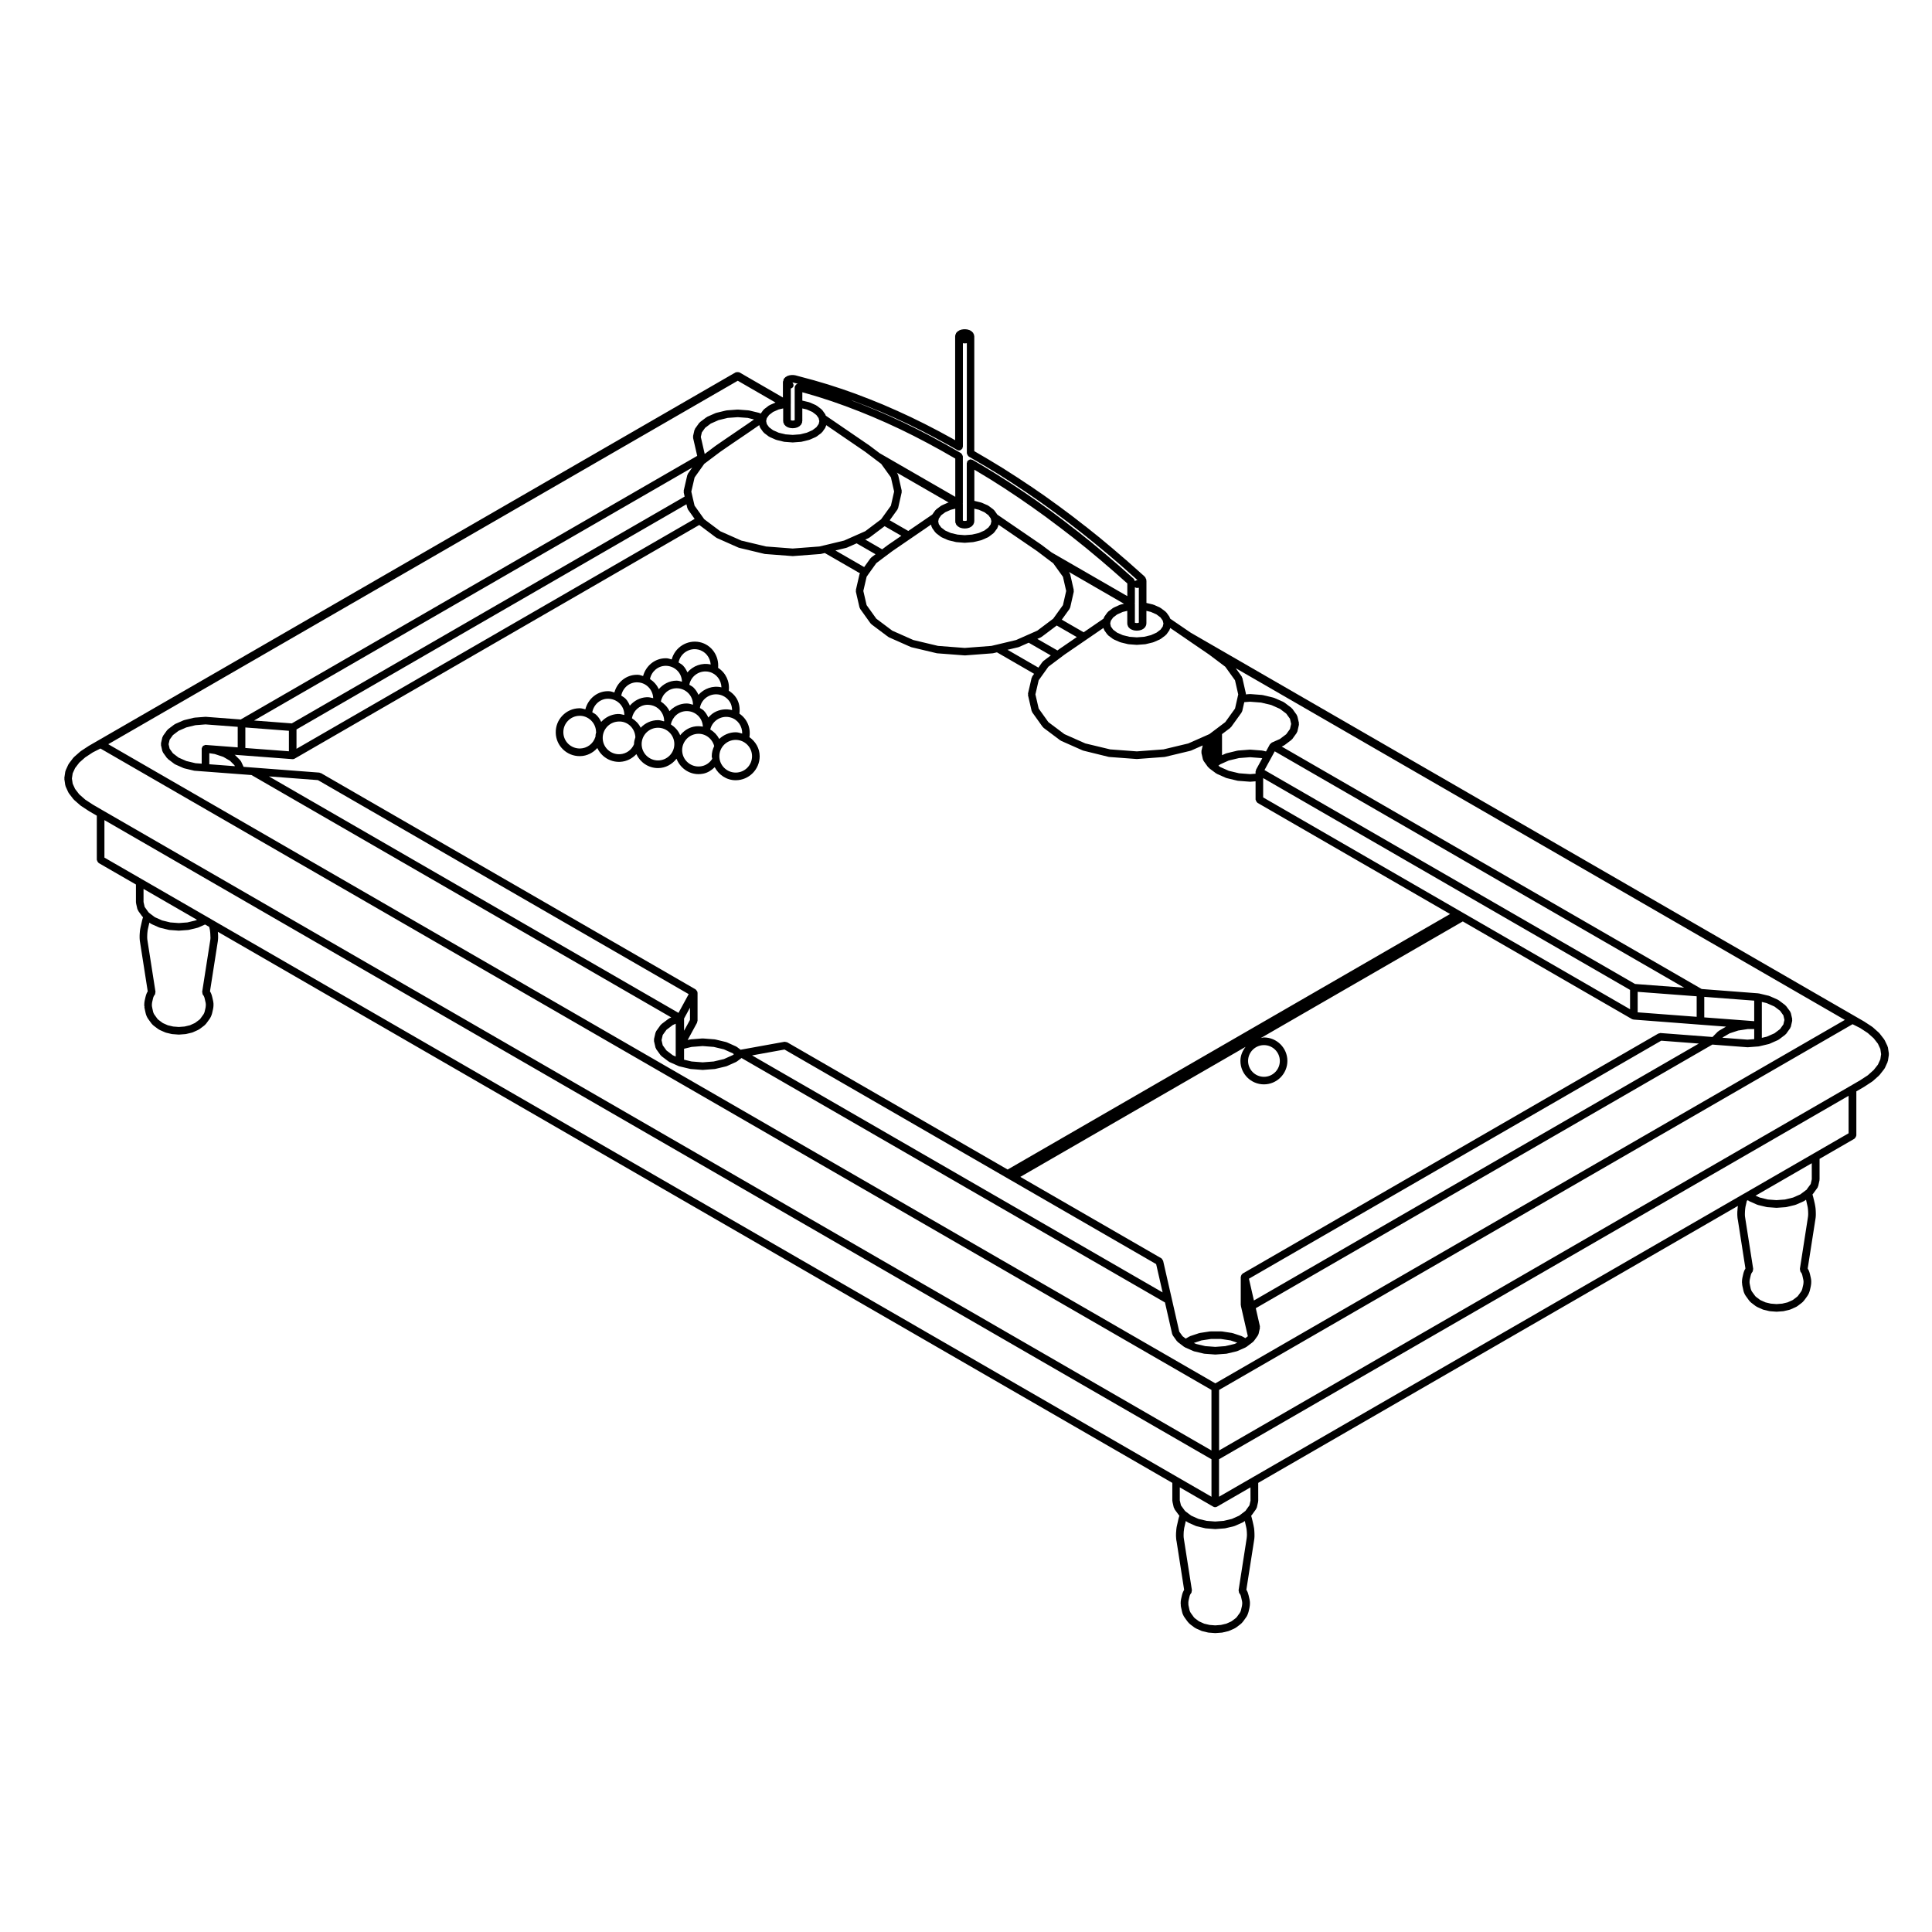 <?xml version="1.0" encoding="UTF-8"?>
<!-- Uploaded to: ICON Repo, www.svgrepo.com, Generator: ICON Repo Mixer Tools -->
<svg fill="#000000" width="800px" height="800px" version="1.1" viewBox="144 144 512 512" xmlns="http://www.w3.org/2000/svg">
 <g>
  <path d="m345.32 344.41c0-2.121-1.113-3.91-2.715-5.066 0.406-2.473-0.641-4.863-2.656-6.223 0.188-1.422-0.02-2.852-0.777-4.09-0.516-0.84-1.23-1.477-2.035-1.996 0.289-2.445-0.812-4.758-2.832-6.047 0.297-3.152-1.719-6.137-4.898-6.82-3.301-0.68-6.531 1.359-7.402 4.59-0.48-0.125-0.938-0.309-1.438-0.316h-0.137c-2.883 0-5.266 2-6.004 4.711-0.449-0.121-0.863-0.312-1.344-0.328-0.09-0.004-0.176-0.004-0.266-0.004-2.887 0-5.254 1.98-6 4.691-0.441-0.121-0.863-0.309-1.328-0.332-3.062-0.195-5.629 1.93-6.363 4.801-0.492-0.121-0.973-0.289-1.492-0.289h-0.156c-1.691 0.039-3.269 0.734-4.445 1.965-1.176 1.23-1.793 2.836-1.754 4.535 0.039 1.699 0.734 3.273 1.965 4.445 1.188 1.129 2.734 1.742 4.363 1.742h0.172c1.785-0.039 3.375-0.871 4.516-2.141 0.352 0.762 0.852 1.449 1.496 2.031 1.18 1.059 2.672 1.633 4.242 1.633 0.109 0 0.227 0 0.344-0.012 1.672-0.086 3.168-0.867 4.266-2.039 1.012 2.172 3.184 3.699 5.734 3.699 2.019 0 3.742-1.008 4.906-2.484 0.945 2.43 3.231 4.086 5.82 4.086 0.418 0 0.84-0.039 1.266-0.125 1.184-0.23 2.18-0.891 3.039-1.715 1.066 2.023 3.129 3.457 5.566 3.457 3.504-0.008 6.348-2.859 6.348-6.359zm-7.867-14.336c0.398 0.648 0.535 1.375 0.559 2.117-1.586-0.402-3.238-0.211-4.676 0.59-0.637 0.359-1.152 0.848-1.617 1.379-0.309-0.672-0.695-1.309-1.23-1.855-0.293-0.293-0.672-0.449-1.004-0.676 0.02-0.105 0.023-0.211 0.051-0.316 0.277-1.125 0.961-2.074 1.961-2.676 0.984-0.605 2.156-0.781 3.269-0.52 1.129 0.277 2.082 0.973 2.688 1.957zm-2.262-3.918c-2.328-0.539-4.594 0.328-6.09 1.98-0.316-0.711-0.746-1.375-1.324-1.941-0.316-0.312-0.727-0.484-1.09-0.719 0.016-0.074 0.02-0.16 0.035-0.23 0.57-2.316 2.91-3.754 5.246-3.18 1.93 0.477 3.16 2.195 3.223 4.09zm-7.539 4.523c-0.004 0.023-0.023 0.051-0.035 0.074-0.523-0.141-1.047-0.324-1.613-0.324h-0.02c-1.797 0-3.394 0.805-4.559 2.035-0.5-1.074-1.32-1.906-2.289-2.555 0.398-1.996 2.07-3.492 4.152-3.512 1.109-0.016 2.246 0.422 3.066 1.238 0.824 0.809 1.285 1.891 1.297 3.043zm-3.805-11.203c0.492-2.336 2.805-3.844 5.141-3.34 1.941 0.418 3.223 2.086 3.352 3.965-2.352-0.539-4.676 0.359-6.168 2.09-0.297-0.645-0.645-1.27-1.152-1.793-0.336-0.359-0.777-0.57-1.184-0.832 0.008-0.031 0.008-0.059 0.012-0.09zm-3.414 0.973h0.09c1.16 0.031 2.242 0.504 3.043 1.34 0.746 0.781 1.129 1.793 1.16 2.863-0.469-0.105-0.918-0.273-1.402-0.273h-0.059c-1.898 0.02-3.531 0.922-4.684 2.258-0.492-1.117-1.32-2.012-2.328-2.684 0.402-2 2.109-3.504 4.18-3.504zm-7.426 4.383c2.266 0.09 4.016 1.945 4.098 4.188-0.57-0.133-1.137-0.293-1.75-0.25-1.789 0.086-3.336 0.957-4.438 2.238-0.266-0.621-0.57-1.223-1.039-1.742-0.352-0.395-0.812-0.641-1.238-0.926 0.418-2.082 2.211-3.629 4.367-3.508zm-11.223 14.555-0.035-0.012c-0.559 1.742-2.176 2.941-4.016 2.984-1.145 0.016-2.254-0.395-3.094-1.188-0.84-0.797-1.316-1.875-1.344-3.031-0.031-1.16 0.398-2.258 1.199-3.098 0.797-0.84 1.875-1.316 3.031-1.344 1.098-0.059 2.254 0.398 3.09 1.199 0.836 0.801 1.32 1.879 1.344 3.039h0.047c-0.129 0.461-0.207 0.945-0.223 1.449zm0.223-5.949c-0.312-0.297-0.699-0.453-1.047-0.676 0.383-2.117 2.258-3.738 4.422-3.578 1.152 0.059 2.223 0.562 2.996 1.426 0.719 0.797 1.074 1.809 1.074 2.867-0.562-0.133-1.129-0.293-1.742-0.266-1.75 0.098-3.293 0.891-4.383 2.102-0.32-0.691-0.75-1.336-1.32-1.875zm10.023 7.781c-0.637 1.527-2.082 2.57-3.754 2.656-1.145 0.055-2.262-0.332-3.125-1.109-0.863-0.777-1.367-1.832-1.422-2.988-0.125-2.387 1.715-4.43 4.09-4.559 2.43-0.188 4.434 1.719 4.559 4.106h0.02c-0.188 0.598-0.379 1.203-0.379 1.863 0.004 0.012 0.012 0.023 0.012 0.031zm-0.562-6.875c0.348-1.961 1.961-3.473 3.984-3.566 1.199-0.016 2.273 0.336 3.129 1.113 0.855 0.777 1.367 1.844 1.422 2.996h0.035c-0.031 0.09-0.051 0.188-0.074 0.277-0.523-0.137-1.027-0.316-1.586-0.316-1.812 0-3.438 0.785-4.594 2.012-0.5-1.07-1.344-1.883-2.316-2.516zm6.91 11.18c-2.394 0-4.336-1.945-4.336-4.332 0-2.387 1.949-4.332 4.336-4.332 2.387 0 4.328 1.945 4.328 4.332 0 2.387-1.938 4.332-4.328 4.332zm3.414-9.547c0.387-2 2.106-3.527 4.191-3.527h0.016c1.152 0 2.242 0.457 3.059 1.281 0.754 0.766 1.16 1.773 1.211 2.84-0.781-0.145-1.598-0.168-2.422 0.004-1.457 0.297-2.664 1.145-3.594 2.277-0.484-1.219-1.383-2.16-2.461-2.875zm10.965 9.113c-0.629 1.004-1.617 1.723-2.785 1.953-2.336 0.473-4.625-1.039-5.109-3.375-0.23-1.133-0.004-2.293 0.637-3.258 0.641-0.969 1.617-1.629 2.75-1.859 2.266-0.48 4.445 0.961 5.019 3.164-0.387 0.828-0.648 1.723-0.648 2.695-0.008 0.242 0.109 0.441 0.137 0.68zm-0.52-7.742c0.016-0.066 0.02-0.137 0.035-0.203 0.312-1.117 1.043-2.039 2.055-2.609 1.004-0.57 2.172-0.707 3.285-0.395 1.945 0.543 3.125 2.336 3.078 4.266-0.555-0.16-1.113-0.348-1.723-0.348-1.691 0-3.219 0.691-4.359 1.773-0.562-1.051-1.359-1.902-2.371-2.484zm6.734 11.395c-2.394 0-4.336-1.945-4.336-4.332 0-2.387 1.949-4.332 4.336-4.332 2.387 0 4.328 1.945 4.328 4.332 0 2.387-1.934 4.332-4.328 4.332z"/>
  <path d="m161.3 352.12c0.012 0.055 0.059 0.086 0.074 0.133 0.016 0.047-0.016 0.09 0.004 0.133l0.746 1.641c0.02 0.047 0.07 0.066 0.098 0.105 0.02 0.023 0.004 0.059 0.023 0.09l1.219 1.586c0.02 0.023 0.059 0.016 0.086 0.039 0.023 0.031 0.02 0.074 0.051 0.102l1.715 1.508c0.02 0.02 0.055 0.012 0.074 0.031 0.02 0.016 0.02 0.039 0.039 0.055l2.144 1.406c0.012 0.004 0.02 0 0.031 0.012 0.004 0.004 0.004 0.016 0.016 0.02l2.035 1.184v11.684c0 0.051 0.051 0.082 0.055 0.133 0.016 0.125 0.074 0.223 0.137 0.332 0.07 0.117 0.121 0.215 0.23 0.301 0.039 0.023 0.039 0.082 0.086 0.105l9.863 5.688v4.742c0 0.039 0.039 0.066 0.047 0.105 0.004 0.039-0.031 0.074-0.02 0.117l0.352 1.547c0.023 0.117 0.117 0.188 0.18 0.281 0.016 0.051-0.004 0.109 0.02 0.156 0.012 0.016 0.035 0.012 0.051 0.023 0.012 0.02 0 0.051 0.016 0.07l1.023 1.426c0.031 0.039 0.09 0.023 0.121 0.059 0.023 0.047 0.016 0.105 0.051 0.145 0.012 0.012 0.023 0.004 0.035 0.016l-0.039 0.105c-0.004 0.016 0.004 0.031 0 0.051-0.012 0.035-0.027 0.039-0.031 0.047l-0.137 0.492c0 0.004 0.004 0.012 0 0.02 0 0.012-0.012 0.016-0.016 0.023l-0.117 0.516-0.312 1.371c0 0.012 0.004 0.016 0.004 0.023 0 0.004-0.012 0.012-0.012 0.016l-0.102 0.523c0 0.012 0.012 0.02 0.004 0.035 0 0.016-0.02 0.023-0.02 0.039l-0.059 0.527c0 0.004 0.004 0.016 0.004 0.02s-0.004 0.012-0.004 0.016l-0.039 0.527c0 0.004 0.004 0.012 0.004 0.016 0 0.012-0.012 0.016-0.012 0.02l-0.02 0.527c0 0.004 0.012 0.012 0.012 0.02 0 0.012-0.012 0.012-0.012 0.016v0.539c0 0.016 0.016 0.023 0.016 0.039 0 0.012-0.012 0.02-0.012 0.035l0.039 0.527c0 0.012 0.016 0.02 0.016 0.031 0 0.016-0.012 0.023-0.012 0.039l0.082 0.527c0 0.004 0.004 0.004 0.004 0.012l2.019 12.918-0.059 0.086c-0.02 0.031-0.004 0.07-0.023 0.102-0.016 0.031-0.055 0.035-0.07 0.07l-0.215 0.473c-0.016 0.031 0.004 0.059-0.004 0.09-0.012 0.023-0.039 0.035-0.051 0.066l-0.137 0.504c0 0.004 0.004 0.016 0 0.02 0 0.012-0.012 0.016-0.016 0.023l-0.258 1.133c-0.004 0.02 0.016 0.039 0.012 0.059-0.004 0.02-0.023 0.031-0.031 0.055l-0.059 0.539c0 0.02 0.02 0.035 0.016 0.055 0 0.02-0.02 0.035-0.02 0.055v0.539c0 0.055 0.055 0.105 0.066 0.156 0 0.055-0.047 0.098-0.039 0.141 0 0.02 0.02 0.031 0.023 0.051 0 0.016-0.016 0.031-0.012 0.039l0.102 0.527c0 0.012 0.004 0.012 0.012 0.016 0 0.004-0.004 0.016-0.004 0.016l0.238 1.082c0.004 0.031 0.031 0.039 0.039 0.066 0.004 0.023-0.016 0.047-0.004 0.066l0.176 0.492c0.012 0.031 0.039 0.039 0.051 0.07 0.012 0.02-0.004 0.039 0.004 0.059l0.238 0.453c0.016 0.031 0.051 0.039 0.066 0.07 0.016 0.016 0.004 0.039 0.016 0.055l0.766 1.062c0.004 0.004 0.012 0.004 0.012 0.004 0.004 0.004 0.004 0.012 0.004 0.012l0.277 0.363c0.02 0.031 0.066 0.02 0.09 0.051 0.031 0.031 0.023 0.086 0.059 0.109l0.332 0.289c0.012 0.004 0.023 0.004 0.035 0.016 0.004 0.004 0.004 0.02 0.016 0.023l1.102 0.828c0.02 0.016 0.051 0.012 0.074 0.023 0.016 0.012 0.016 0.035 0.035 0.047l0.297 0.168c0.02 0.012 0.039 0.004 0.059 0.016 0.016 0.012 0.016 0.023 0.031 0.031l1.359 0.598c0.047 0.02 0.09 0.02 0.133 0.031 0.008 0.02 0.012 0.039 0.031 0.039l1.57 0.371c0.051 0.012 0.098 0.016 0.141 0.02 0.004 0 0.004 0.004 0.012 0.004l1.672 0.125c0.031 0.004 0.055 0.004 0.082 0.004 0.023 0 0.051 0 0.082-0.004l1.672-0.125c0.004 0 0.004-0.004 0.012-0.004 0.051-0.004 0.098-0.012 0.141-0.02l1.57-0.371c0.02 0 0.023-0.023 0.047-0.031 0.047-0.012 0.098-0.012 0.137-0.031l1.34-0.598c0.012-0.004 0.012-0.016 0.02-0.02 0.012-0.004 0.023 0 0.039-0.012l0.312-0.168c0.023-0.012 0.023-0.039 0.047-0.055 0.031-0.016 0.066-0.012 0.09-0.031l1.102-0.828c0.012-0.004 0.012-0.02 0.016-0.023 0.012-0.012 0.023-0.012 0.035-0.016l0.332-0.289c0.035-0.031 0.031-0.086 0.059-0.109 0.023-0.031 0.07-0.02 0.09-0.051l0.277-0.363s0-0.004 0.004-0.012c0 0 0.004 0 0.012-0.004l0.766-1.062c0.012-0.016 0-0.039 0.016-0.055 0.016-0.031 0.051-0.039 0.066-0.07l0.238-0.453c0.012-0.02-0.004-0.039 0.004-0.059 0.012-0.031 0.039-0.039 0.051-0.07l0.176-0.492c0.004-0.02-0.012-0.035-0.004-0.055 0.012-0.023 0.035-0.035 0.039-0.059l0.277-1.199c0.004-0.016-0.012-0.023-0.004-0.047 0-0.012 0.02-0.02 0.02-0.039l0.082-0.539c0.004-0.02-0.016-0.031-0.016-0.051 0.004-0.023 0.023-0.035 0.023-0.059l0.02-0.539c0-0.023-0.023-0.039-0.023-0.07-0.004-0.031 0.023-0.051 0.02-0.074l-0.059-0.539c-0.004-0.023-0.023-0.035-0.031-0.055-0.004-0.02 0.016-0.039 0.012-0.059l-0.277-1.211c-0.004-0.012-0.016-0.016-0.016-0.031-0.004 0 0-0.012 0-0.016l-0.137-0.504c-0.012-0.031-0.039-0.039-0.051-0.066-0.012-0.031 0.012-0.059-0.004-0.09l-0.215-0.473c-0.016-0.035-0.055-0.039-0.07-0.07-0.02-0.031-0.004-0.07-0.023-0.102l-0.059-0.086 2.019-12.918c0-0.004 0.004-0.004 0.004-0.012l0.082-0.527c0-0.016-0.012-0.023-0.012-0.039 0-0.012 0.016-0.02 0.016-0.031l0.039-0.527c0-0.012-0.012-0.02-0.012-0.035s0.016-0.023 0.016-0.039v-0.539c0-0.004-0.012-0.012-0.012-0.016s0.012-0.012 0.012-0.02l-0.02-0.527c0-0.004-0.012-0.012-0.012-0.02 0-0.004 0.004-0.012 0.004-0.016l-0.039-0.508 252.94 146.04v4.75c0 0.047 0.039 0.066 0.051 0.105 0 0.047-0.031 0.074-0.02 0.117l0.352 1.547c0.02 0.109 0.117 0.188 0.176 0.281 0.02 0.055 0 0.109 0.02 0.156 0.012 0.02 0.039 0.016 0.051 0.031 0.02 0.031 0.012 0.059 0.02 0.082l1.043 1.426c0.02 0.02 0.051 0.012 0.07 0.031 0.02 0.031 0 0.07 0.02 0.102 0.031 0.035 0.082 0.023 0.105 0.055l-0.051 0.137c-0.012 0.016 0 0.035 0 0.051-0.012 0.016-0.02 0.02-0.031 0.035l-0.137 0.492c0 0.012 0.012 0.016 0 0.02 0 0.012-0.012 0.012-0.012 0.02l-0.117 0.504v0.012l-0.312 1.375v0.02c0 0.012-0.012 0.012-0.012 0.016l-0.102 0.523c0 0.016 0.012 0.023 0.012 0.035 0 0.02-0.02 0.023-0.02 0.039l-0.059 0.527v0.023 0.016l-0.039 0.527v0.016c0 0.012-0.012 0.016-0.012 0.023l-0.02 0.527c0 0.004 0.012 0.012 0.012 0.02 0 0.004-0.012 0.012-0.012 0.016v0.527c0 0.016 0.02 0.023 0.02 0.039s-0.012 0.023-0.012 0.035l0.039 0.539c0 0.012 0.012 0.02 0.012 0.031 0 0.02-0.012 0.031-0.012 0.051l0.082 0.523s0.012 0.004 0.012 0.012l2.016 12.922-0.059 0.086c-0.02 0.031 0 0.07-0.02 0.102-0.02 0.031-0.059 0.035-0.07 0.07l-0.215 0.473c-0.02 0.031 0 0.059-0.012 0.09-0.012 0.023-0.039 0.035-0.051 0.066l-0.137 0.504c0 0.004 0.012 0.016 0 0.02 0 0.012-0.012 0.016-0.012 0.023l-0.258 1.133c-0.012 0.02 0.012 0.039 0.012 0.059-0.012 0.02-0.031 0.031-0.031 0.055l-0.059 0.539c-0.012 0.023 0.02 0.047 0.02 0.074 0 0.031-0.031 0.047-0.031 0.07l0.02 0.539c0 0.035 0.031 0.051 0.039 0.082 0 0.035-0.039 0.059-0.039 0.098 0 0.035 0.039 0.059 0.039 0.098 0 0.031-0.02 0.059-0.02 0.09l0.102 0.527c0 0.012 0.012 0.012 0.012 0.016v0.016l0.238 1.082c0 0.031 0.031 0.039 0.039 0.066 0 0.023-0.02 0.047-0.012 0.066l0.176 0.492c0.012 0.031 0.039 0.039 0.051 0.07 0.012 0.02 0 0.039 0.012 0.059l0.238 0.453c0.012 0.031 0.051 0.039 0.059 0.07 0.02 0.016 0.012 0.039 0.02 0.055l0.766 1.062c0 0.004 0.012 0.004 0.012 0.004 0.012 0.012 0 0.02 0.012 0.02l0.277 0.352c0.02 0.031 0.059 0.02 0.082 0.039 0.02 0.031 0.02 0.074 0.051 0.102l0.332 0.297c0.012 0.012 0.031 0.012 0.039 0.02 0.012 0.012 0.012 0.023 0.02 0.035l1.102 0.828c0.031 0.02 0.059 0.016 0.09 0.031 0.02 0.016 0.02 0.047 0.051 0.055l0.312 0.168c0.012 0.012 0.031 0.004 0.039 0.012 0.012 0.004 0.012 0.016 0.02 0.02l1.34 0.598c0.039 0.02 0.09 0.02 0.137 0.031 0.02 0.004 0.02 0.031 0.039 0.031l1.57 0.371c0.051 0.012 0.102 0.016 0.145 0.02 0 0 0 0.004 0.012 0.004l1.672 0.125c0.031 0.004 0.051 0.004 0.082 0.004 0.02 0 0.051 0 0.082-0.004l1.672-0.125s0-0.004 0.012-0.004c0.051-0.004 0.09-0.012 0.137-0.02l1.57-0.371c0.02 0 0.031-0.02 0.051-0.031 0.039-0.012 0.09-0.012 0.125-0.031l1.359-0.598c0.02-0.004 0.02-0.02 0.031-0.031 0.02-0.012 0.039-0.004 0.059-0.016l0.297-0.168c0.02-0.012 0.02-0.035 0.039-0.047 0.02-0.016 0.051-0.012 0.07-0.023l1.102-0.828c0.02-0.012 0.012-0.023 0.02-0.035 0.02-0.012 0.031-0.012 0.039-0.02l0.344-0.297c0.031-0.023 0.02-0.07 0.051-0.102 0.02-0.02 0.059-0.012 0.082-0.039l0.277-0.352v-0.02c0.012 0 0.012 0 0.02-0.004l0.766-1.062c0.012-0.016 0-0.039 0.012-0.055 0.02-0.031 0.051-0.039 0.07-0.07l0.238-0.453c0.012-0.02-0.012-0.039 0-0.059 0.012-0.031 0.039-0.039 0.051-0.07l0.176-0.492c0.012-0.02-0.012-0.035 0-0.055 0.012-0.023 0.031-0.035 0.039-0.059l0.277-1.199c0-0.016-0.012-0.023-0.012-0.047 0-0.012 0.02-0.02 0.02-0.039l0.082-0.539c0.012-0.02-0.012-0.031-0.012-0.051 0-0.023 0.02-0.035 0.02-0.059l0.02-0.539c0-0.023-0.02-0.039-0.02-0.07-0.012-0.031 0.02-0.051 0.02-0.074l-0.07-0.562c-0.012-0.023-0.031-0.035-0.031-0.055-0.012-0.02 0.012-0.039 0.012-0.059l-0.277-1.211c-0.012-0.012-0.02-0.02-0.02-0.031v-0.016l-0.137-0.504c-0.012-0.031-0.039-0.039-0.051-0.066-0.012-0.031 0.012-0.059 0-0.09l-0.215-0.473c-0.02-0.035-0.059-0.039-0.07-0.07-0.02-0.031-0.012-0.07-0.031-0.102l-0.059-0.086 2.023-12.922v-0.012l0.082-0.523c0-0.02-0.012-0.031-0.012-0.051 0-0.012 0.02-0.02 0.02-0.031l0.039-0.539c0-0.012-0.012-0.02-0.012-0.035 0-0.016 0.012-0.023 0.012-0.039v-0.527c0-0.004-0.012-0.012-0.012-0.016 0-0.012 0.012-0.016 0.012-0.02l-0.02-0.527c0-0.012-0.012-0.016-0.012-0.023 0-0.004 0.012-0.012 0.012-0.016l-0.039-0.527c0-0.004-0.012-0.012-0.012-0.012 0-0.012 0.012-0.02 0.012-0.031l-0.059-0.527c0-0.016-0.02-0.02-0.02-0.039-0.012-0.012 0-0.02 0-0.035l-0.102-0.523c0-0.004-0.012-0.004-0.012-0.016 0-0.012 0.012-0.016 0.012-0.02l-0.312-1.375c0-0.004-0.012-0.012-0.012-0.012l-0.117-0.504c0-0.012-0.012-0.012-0.012-0.02v-0.02l-0.137-0.492c0-0.016-0.02-0.02-0.02-0.035-0.012-0.016 0-0.035 0-0.051l-0.039-0.09 0.016 0.012v-0.02c0.012-0.004 0.02 0 0.02-0.012l0.117-0.137c0.02-0.012 0.012-0.031 0.02-0.051 0.012-0.012 0.031-0.004 0.039-0.02l1.023-1.426c0.012-0.02 0-0.051 0.012-0.07 0.02-0.016 0.039-0.012 0.051-0.031l0.102-0.176c0.02-0.039 0-0.074 0.012-0.109 0.031-0.055 0.082-0.09 0.102-0.145l0.352-1.547c0.012-0.047-0.031-0.074-0.02-0.117 0-0.047 0.039-0.066 0.039-0.105l-0.004-4.762 127.13-73.398-0.031 0.145c0 0.012 0.012 0.02 0.012 0.035s-0.02 0.02-0.02 0.035l-0.059 0.523c0 0.012 0.012 0.016 0 0.023v0.016l-0.039 0.527v0.016c0 0.004-0.012 0.016-0.012 0.023l-0.02 0.539c0 0.004 0.012 0.012 0.012 0.02 0 0.004-0.012 0.012-0.012 0.016v0.527c0 0.016 0.02 0.023 0.02 0.039 0 0.016-0.012 0.023-0.012 0.035l0.039 0.527c0 0.012 0.012 0.02 0.012 0.031 0 0.02-0.012 0.031-0.012 0.047l0.082 0.527c0 0.004 0.012 0.004 0.012 0.012l2.016 12.93-0.059 0.086c-0.02 0.031 0 0.07-0.02 0.102-0.02 0.023-0.051 0.031-0.07 0.059l-0.215 0.465c-0.012 0.031 0.012 0.059 0 0.09-0.012 0.031-0.051 0.039-0.059 0.074l-0.137 0.504c0 0.004 0.012 0.016 0 0.02 0 0.012-0.012 0.016-0.012 0.023l-0.258 1.145c-0.012 0.02 0.012 0.035 0.012 0.055-0.012 0.023-0.031 0.035-0.031 0.055l-0.059 0.527c-0.012 0.023 0.02 0.039 0.012 0.059 0 0.02-0.02 0.035-0.02 0.055v0.551c0 0.055 0.059 0.102 0.07 0.152 0 0.055-0.051 0.102-0.039 0.145 0 0.016 0.02 0.023 0.02 0.039 0 0.02-0.012 0.031-0.012 0.039l0.102 0.527c0 0.012 0.012 0.012 0.012 0.016v0.016l0.238 1.094c0 0.031 0.031 0.039 0.039 0.066 0 0.023-0.02 0.047-0.012 0.066l0.176 0.492c0.012 0.031 0.039 0.047 0.059 0.07 0.012 0.023-0.012 0.051 0 0.07l0.238 0.441c0.02 0.023 0.051 0.039 0.059 0.059 0.02 0.02 0.012 0.039 0.02 0.055l0.766 1.062c0 0.004 0.012 0.004 0.012 0.004v0.012l0.277 0.363c0.02 0.031 0.07 0.02 0.09 0.051 0.031 0.031 0.031 0.086 0.059 0.109l0.332 0.289c0.012 0.004 0.02 0.004 0.031 0.016 0.012 0 0.012 0.016 0.02 0.02l1.102 0.836c0.031 0.02 0.07 0.016 0.102 0.035 0.031 0.016 0.031 0.051 0.059 0.066l0.312 0.156c0.012 0.004 0.02 0 0.02 0.012 0.012 0 0.012 0.012 0.02 0.012l1.34 0.598c0.039 0.02 0.09 0.02 0.137 0.031 0.02 0.004 0.02 0.031 0.039 0.031l1.57 0.371c0.051 0.012 0.102 0.016 0.145 0.02 0 0 0 0.004 0.012 0.004l1.672 0.125c0.031 0.004 0.051 0.004 0.082 0.004 0.02 0 0.051 0 0.082-0.004l1.672-0.125s0-0.004 0.012-0.004c0.051-0.004 0.09-0.012 0.137-0.02l1.57-0.371c0.02 0 0.031-0.023 0.051-0.031 0.039-0.012 0.09-0.012 0.137-0.031l1.34-0.598s0-0.012 0.012-0.012c0.012-0.012 0.02-0.004 0.031-0.012l0.312-0.156c0.031-0.016 0.031-0.051 0.051-0.066 0.039-0.02 0.082-0.016 0.105-0.035l1.102-0.836c0.012-0.004 0-0.02 0.012-0.02 0.012-0.012 0.02-0.012 0.031-0.016l0.332-0.289c0.039-0.031 0.031-0.086 0.059-0.109 0.031-0.023 0.07-0.02 0.09-0.051l0.277-0.363s0-0.004 0.012-0.012l0.012-0.004 0.766-1.062c0.012-0.016 0-0.035 0.012-0.055 0.02-0.02 0.051-0.035 0.059-0.059l0.238-0.441c0.012-0.02 0-0.047 0.012-0.07 0.012-0.023 0.039-0.039 0.051-0.07l0.176-0.492c0.012-0.02-0.012-0.039 0-0.059 0.012-0.02 0.031-0.031 0.039-0.059l0.277-1.211c0-0.012-0.012-0.02-0.012-0.035s0.02-0.023 0.02-0.039l0.082-0.527c0.012-0.02-0.012-0.035-0.012-0.055 0-0.023 0.02-0.035 0.02-0.059l0.02-0.551c0-0.023-0.02-0.039-0.031-0.07 0-0.031 0.031-0.051 0.031-0.082l-0.059-0.527c-0.012-0.02-0.031-0.031-0.031-0.055-0.012-0.02 0.012-0.035 0.012-0.055l-0.277-1.219c-0.012-0.012-0.02-0.016-0.02-0.023v-0.02l-0.137-0.504c-0.012-0.035-0.039-0.047-0.051-0.074-0.012-0.031 0.012-0.059-0.012-0.09l-0.215-0.465c-0.012-0.031-0.051-0.035-0.07-0.059-0.012-0.031 0-0.07-0.02-0.102l-0.059-0.086 2.023-12.93v-0.012l0.082-0.527c0-0.016-0.012-0.023-0.012-0.047 0-0.012 0.02-0.02 0.02-0.031l0.039-0.527c0-0.012-0.012-0.02-0.012-0.035s0.012-0.023 0.012-0.039v-0.527c0-0.004-0.012-0.012-0.012-0.016 0-0.012 0.012-0.016 0.012-0.02l-0.02-0.539c0-0.012-0.012-0.02-0.012-0.023s0.012-0.012 0.012-0.016l-0.039-0.527c0-0.004-0.012-0.012-0.012-0.016 0-0.012 0.012-0.016 0.012-0.023l-0.07-0.523c0-0.016-0.012-0.02-0.02-0.035 0-0.016 0.012-0.023 0.012-0.035l-0.102-0.527c0-0.012-0.012-0.012-0.012-0.02 0-0.012 0.012-0.016 0.012-0.023l-0.312-1.367c0-0.004-0.012-0.004-0.012-0.004l-0.117-0.504c0-0.012-0.012-0.012-0.012-0.02v-0.02l-0.137-0.492c0-0.016-0.02-0.02-0.02-0.035-0.012-0.016 0-0.023 0-0.047l-0.039-0.098 0.012-0.004c0.02-0.031 0.012-0.059 0.031-0.09 0.02-0.02 0.051-0.012 0.07-0.039l0.07-0.105 1.043-1.426c0.02-0.02 0.012-0.039 0.02-0.059 0.012-0.016 0.031-0.012 0.039-0.023l0.102-0.168c0.031-0.047 0-0.09 0.02-0.133 0.02-0.059 0.082-0.09 0.102-0.156l0.352-1.559c0.012-0.039-0.031-0.074-0.02-0.109 0-0.047 0.039-0.066 0.039-0.105v-5.481l9.238-5.332c0.039-0.02 0.039-0.082 0.082-0.105 0.105-0.086 0.168-0.18 0.238-0.301 0.059-0.117 0.117-0.207 0.137-0.332 0-0.051 0.051-0.086 0.051-0.133v-11.684l2.035-1.18c0.012-0.004 0.012-0.016 0.02-0.02 0.012-0.012 0.02-0.004 0.031-0.012l2.144-1.406c0.02-0.016 0.02-0.047 0.039-0.059 0.02-0.02 0.051-0.012 0.082-0.031l1.691-1.508c0.031-0.023 0.02-0.07 0.039-0.102 0.031-0.02 0.059-0.012 0.082-0.035l1.238-1.582c0.02-0.023 0.012-0.066 0.031-0.09 0.031-0.047 0.082-0.066 0.102-0.109l0.746-1.641c0.02-0.047-0.012-0.09 0-0.133 0.02-0.051 0.07-0.082 0.082-0.133l0.258-1.664c0.012-0.059-0.039-0.102-0.039-0.152 0-0.051 0.051-0.098 0.039-0.152l-0.258-1.672c-0.012-0.051-0.059-0.082-0.082-0.125-0.012-0.051 0.02-0.098 0-0.137l-0.785-1.645c-0.02-0.039-0.07-0.047-0.09-0.082-0.02-0.039 0-0.086-0.031-0.117l-1.238-1.594c-0.031-0.031-0.059-0.031-0.09-0.051-0.02-0.031-0.02-0.07-0.039-0.09l-1.691-1.508c-0.02-0.02-0.059-0.012-0.082-0.031-0.02-0.012-0.02-0.047-0.039-0.059l-2.144-1.406c-0.012-0.004-0.02 0-0.031-0.004-0.012-0.004-0.012-0.023-0.02-0.023l-178.38-102.99-5.461-3.727-0.031-0.145c-0.02-0.074-0.09-0.109-0.125-0.176-0.02-0.066 0-0.137-0.039-0.195l-0.805-1.125c-0.039-0.047-0.102-0.047-0.137-0.082-0.031-0.039-0.031-0.102-0.082-0.137l-1.281-0.961c-0.031-0.023-0.07-0.004-0.105-0.031-0.035-0.023-0.039-0.07-0.082-0.086l-1.672-0.754c-0.039-0.016-0.07 0.004-0.102 0-0.039-0.012-0.051-0.051-0.09-0.059l-1.742-0.414v-5.894c0-0.051-0.039-0.082-0.051-0.125-0.012-0.047 0.031-0.086 0.02-0.125l-0.059-0.227c-0.02-0.07-0.09-0.086-0.117-0.141-0.031-0.07-0.012-0.152-0.059-0.215l-0.156-0.207c-0.02-0.031-0.059-0.023-0.09-0.051-0.02-0.023-0.012-0.066-0.039-0.09l-4.801-4.273c-0.012 0-0.012 0-0.012-0.004-0.012 0 0-0.004-0.012-0.004l-3.562-3.059c-0.012 0 0-0.004-0.012-0.012l-3.59-2.996h-0.012v-0.004l-3.602-2.883h-0.012c-0.012 0-0.012-0.004-0.012-0.004l-3.621-2.805h-0.012v-0.012l-3.641-2.707h-0.012v-0.004l-3.641-2.625h-0.02v-0.012l-3.664-2.519h-0.012c-0.012 0 0-0.004-0.012-0.004l-3.664-2.43h-0.012v-0.004l-3.664-2.344h-0.02v-0.012l-3.68-2.231h-0.012v-0.004l-3.758-2.203v-30.441c0-0.051-0.047-0.082-0.055-0.125-0.004-0.047 0.031-0.086 0.02-0.125l-0.059-0.227c-0.02-0.07-0.086-0.086-0.109-0.141-0.035-0.07-0.012-0.152-0.059-0.215l-0.156-0.207c-0.031-0.039-0.082-0.035-0.109-0.066-0.031-0.031-0.031-0.086-0.066-0.109l-0.238-0.188c-0.039-0.031-0.09-0.012-0.125-0.035-0.035-0.023-0.051-0.074-0.098-0.098l-0.312-0.137c-0.031-0.012-0.066 0.004-0.098 0-0.035-0.012-0.047-0.051-0.082-0.055l-0.371-0.09c-0.031-0.004-0.055 0.016-0.086 0.016-0.031-0.004-0.047-0.035-0.074-0.035l-0.395-0.031c-0.031 0-0.051 0.023-0.074 0.023s-0.051-0.023-0.074-0.023l-0.395 0.031c-0.031 0-0.047 0.031-0.074 0.035-0.031 0-0.055-0.02-0.086-0.016l-0.371 0.09c-0.035 0.004-0.047 0.047-0.082 0.055-0.031 0.012-0.066-0.012-0.098 0l-0.312 0.137c-0.047 0.02-0.055 0.07-0.098 0.098-0.039 0.023-0.09 0.004-0.125 0.035l-0.238 0.188c-0.035 0.031-0.031 0.082-0.066 0.109-0.035 0.031-0.086 0.023-0.109 0.066l-0.156 0.207c-0.051 0.066-0.023 0.145-0.059 0.215-0.035 0.082-0.117 0.133-0.133 0.223l-0.039 0.227c-0.004 0.035 0.023 0.051 0.02 0.086 0 0.035-0.035 0.055-0.035 0.09v27.531l-0.68-0.387h-0.012s0-0.004-0.004-0.012l-3.68-2.004h-0.016s0-0.004-0.004-0.012l-3.664-1.898h-0.012c-0.004 0-0.004-0.004-0.012-0.012l-3.664-1.797h-0.012c-0.004 0-0.004-0.004-0.012-0.012l-3.664-1.691h-0.016s0-0.004-0.004-0.004l-3.641-1.594h-0.016c-0.004 0-0.004-0.012-0.012-0.012l-3.641-1.477h-0.016l-0.004-0.004-3.621-1.387h-0.016c-0.004 0-0.004-0.004-0.012-0.012l-3.602-1.27h-0.012c-0.004 0-0.004-0.004-0.012-0.004l-3.582-1.168h-0.016c-0.004 0-0.012-0.012-0.016-0.012l-3.582-1.055h-0.016c-0.004 0-0.004-0.012-0.012-0.012l-4.801-1.289h-0.016c-0.004 0-0.012-0.004-0.016-0.012l-0.371-0.09c-0.031-0.004-0.055 0.016-0.086 0.016-0.031-0.004-0.047-0.035-0.074-0.035l-0.395-0.031c-0.031-0.004-0.047 0.023-0.074 0.02-0.023 0-0.051-0.023-0.074-0.02l-0.395 0.031c-0.031 0-0.047 0.031-0.074 0.035-0.031 0-0.055-0.02-0.086-0.016l-0.371 0.09c-0.035 0.004-0.047 0.047-0.082 0.055-0.031 0.012-0.066-0.012-0.098 0l-0.312 0.137c-0.047 0.02-0.055 0.07-0.098 0.098-0.039 0.023-0.09 0.004-0.125 0.035l-0.238 0.188c-0.035 0.031-0.031 0.082-0.066 0.109-0.031 0.031-0.086 0.023-0.109 0.066l-0.156 0.207c-0.109 0.145-0.105 0.324-0.125 0.492-0.023 0.066-0.098 0.105-0.105 0.172-0.004 0.031 0.023 0.055 0.02 0.09s-0.035 0.051-0.035 0.086v4.09l-11.531-6.664c-0.047-0.023-0.102 0-0.141-0.016-0.121-0.051-0.23-0.047-0.359-0.047-0.137 0-0.25-0.004-0.371 0.047-0.047 0.016-0.09-0.004-0.133 0.016l-171.32 98.93c-0.012 0.004-0.012 0.02-0.02 0.023-0.012 0.004-0.02 0-0.031 0.004l-2.144 1.406c-0.02 0.016-0.02 0.047-0.039 0.059-0.023 0.016-0.055 0.004-0.074 0.023l-1.715 1.508c-0.031 0.023-0.02 0.066-0.047 0.09-0.031 0.023-0.07 0.02-0.098 0.055l-1.215 1.598c-0.023 0.035-0.012 0.082-0.031 0.117-0.02 0.035-0.07 0.039-0.086 0.074l-0.746 1.633c-0.02 0.047 0.012 0.09-0.004 0.141-0.016 0.051-0.066 0.074-0.074 0.125l-0.25 1.672c-0.012 0.055 0.035 0.102 0.035 0.152 0 0.051-0.047 0.098-0.035 0.152zm20.738 30.914v-3.461l14.172 8.184-0.398 0.176h-0.012l-2.144 0.52-2.258 0.168-2.258-0.168-2.144-0.52h-0.012l-1.863-0.832-0.055-0.023-0.059-0.039-1.301-0.977c-0.004 0-0.004 0-0.004-0.004l-0.195-0.156-0.074-0.066-0.055-0.059-0.086-0.102-0.957-1.336v-0.004zm17.738 9.559-0.031 0.395-0.082 0.527s0.004 0.004 0 0.012l-2.082 13.305v0.016c-0.016 0.09 0.051 0.16 0.059 0.25 0.02 0.168 0.012 0.336 0.109 0.488l0.246 0.344 0.141 0.312 0.102 0.359v0.004l0.262 1.152 0.047 0.418-0.016 0.406-0.051 0.441-0.254 1.113-0.133 0.367-0.176 0.328-0.719 0.996v0.004l-0.188 0.246-0.238 0.203-1.02 0.762-0.207 0.117-1.223 0.551-1.414 0.332-1.508 0.117-1.508-0.117-1.414-0.332-1.246-0.551-0.168-0.098-1.039-0.777-0.238-0.203-0.188-0.246v-0.004l-0.719-0.996-0.176-0.328-0.133-0.387-0.215-0.996v-0.004l-0.082-0.43-0.012-0.086c0-0.023-0.004-0.039-0.004-0.059v-0.426l0.051-0.449 0.242-1.066v-0.004l0.102-0.359 0.141-0.312 0.246-0.344c0.105-0.145 0.098-0.316 0.109-0.488 0.012-0.09 0.074-0.16 0.059-0.25v-0.016l-2.082-13.305c-0.004-0.004 0-0.004 0-0.012l-0.082-0.527-0.031-0.395v-0.5l0.02-0.527v-0.004l0.031-0.441c0-0.004 0.004-0.004 0.004-0.004l0.059-0.527 0.074-0.402s0.004 0 0.004-0.004l0.312-1.367 0.07-0.301 0.23 0.172c0.035 0.023 0.082 0.016 0.109 0.035 0.023 0.02 0.023 0.055 0.051 0.074 0.051 0.031 0.105 0.023 0.16 0.051 0.031 0.016 0.035 0.055 0.066 0.07 0.012 0.004 0.023 0 0.035 0.004 0.004 0 0.004 0.012 0.012 0.012l1.969 0.875c0.055 0.023 0.109 0.02 0.172 0.035 0.016 0.004 0.023 0.031 0.047 0.035 0.016 0.004 0.031 0 0.047 0.004 0.004 0 0.004 0.004 0.012 0.004l2.242 0.539c0.051 0.012 0.102 0.016 0.141 0.016 0.012 0 0.016 0.012 0.02 0.012l2.418 0.176c0.023 0 0.051 0.004 0.074 0.004s0.051 0 0.074-0.004l2.418-0.176c0.004 0 0.012-0.004 0.02-0.012 0.047 0 0.098-0.004 0.141-0.016l2.242-0.539c0.016-0.004 0.023-0.02 0.039-0.023 0.035-0.004 0.074-0.004 0.109-0.016 0.016-0.004 0.02-0.02 0.031-0.023 0.031-0.012 0.059-0.004 0.09-0.02l1.793-0.801 1.102 0.637 0.117 0.527s0.004 0 0.004 0.004l0.074 0.402 0.059 0.527s0.004 0 0.004 0.004l0.031 0.441v0.004l0.02 0.527 0.023 0.516zm256.41 142.94-255.32-147.41-1.969-1.145h-0.004l-17.355-10.016-9.863-5.688v-9.934l293.38 169.38v9.934zm18.242 15.637-0.031 0.395-0.082 0.523c0 0.004 0.012 0.012 0 0.012l-2.074 13.32v0.016c-0.02 0.09 0.051 0.16 0.059 0.25 0.02 0.168 0.012 0.336 0.105 0.488l0.246 0.344 0.145 0.312 0.102 0.359v0.004l0.258 1.152 0.051 0.418-0.02 0.406-0.059 0.441-0.258 1.113-0.125 0.367-0.176 0.328-0.699 0.973-0.227 0.289-0.227 0.195-1.031 0.77-0.168 0.098-1.238 0.551-1.414 0.332-1.508 0.117-1.508-0.117-1.414-0.332-1.23-0.551-0.207-0.105-1.004-0.754-0.234-0.207-0.215-0.289-0.699-0.973-0.176-0.328-0.137-0.383-0.215-0.996v-0.004l-0.082-0.395v-0.152-0.004-0.012l-0.012-0.469 0.039-0.422 0.246-1.066v-0.004l0.102-0.359 0.137-0.312 0.246-0.344c0.105-0.145 0.102-0.316 0.117-0.488 0.012-0.09 0.07-0.16 0.059-0.25v-0.016l-2.086-13.32v-0.012l-0.082-0.523-0.031-0.395v-0.492l0.02-0.527 0.031-0.449c0-0.004 0.012-0.004 0.012-0.004l0.059-0.527 0.07-0.402c0-0.004 0.012-0.004 0.012-0.012l0.312-1.375v-0.004l0.059-0.289 0.238 0.176c0.039 0.023 0.082 0.016 0.117 0.035 0.02 0.02 0.02 0.059 0.051 0.082 0.051 0.031 0.105 0.023 0.156 0.051 0.031 0.016 0.039 0.055 0.07 0.07 0.012 0.004 0.02 0 0.031 0.012 0.012 0 0.012 0.012 0.012 0.012l1.969 0.875c0.059 0.023 0.117 0.02 0.176 0.039 0.012 0.004 0.02 0.031 0.039 0.035 0.02 0.004 0.031 0.004 0.051 0.004l0.012 0.012 2.242 0.527c0.051 0.012 0.102 0.016 0.145 0.02 0 0 0 0.004 0.012 0.004l2.418 0.188c0.031 0.004 0.051 0.004 0.082 0.004 0.02 0 0.051 0 0.082-0.004l2.418-0.188s0-0.004 0.012-0.004c0.051-0.004 0.09-0.012 0.137-0.02l2.242-0.527c0.02 0 0.031-0.02 0.039-0.031 0.039-0.004 0.082 0 0.117-0.016 0.02-0.004 0.02-0.02 0.031-0.023 0.031-0.012 0.059-0.012 0.09-0.02l1.969-0.875c0.012 0 0.012-0.012 0.012-0.012 0.012-0.012 0.031-0.004 0.039-0.012l0.117-0.059c0.012-0.012 0.012-0.031 0.031-0.039 0.02-0.012 0.051-0.012 0.082-0.02l0.117-0.082c0.012-0.012 0-0.02 0.012-0.031 0.012-0.004 0.031 0 0.039-0.012l0.227-0.176 0.07 0.293v0.004l0.312 1.375v0.012l0.082 0.402 0.059 0.527v0.004l0.031 0.449 0.02 0.527-0.012 0.5zm0.988-9.551-0.297 1.305-0.984 1.375c-0.012 0.012 0 0.023-0.012 0.039-0.02 0.012-0.039 0.012-0.059 0.031-0.012 0.02 0 0.047-0.02 0.066-0.02 0.016-0.051 0.016-0.07 0.035 0 0 0 0.004-0.012 0.012 0 0-0.012 0-0.02 0.004l-0.195 0.156c-0.012 0.012-0.012 0.023-0.02 0.035-0.02 0.012-0.039 0-0.051 0.012-0.012 0.012-0.012 0.023-0.02 0.031-0.012 0.012-0.02 0-0.031 0.012l-1.219 0.926c-0.012 0.004-0.012 0.016-0.012 0.02h-0.031l-0.039 0.02-1.859 0.828-2.168 0.516-2.254 0.176-2.254-0.176-2.168-0.516-1.859-0.828-0.059-0.031-0.059-0.039-1.301-0.973v-0.004l-0.195-0.156-0.082-0.059-0.012-0.02-0.082-0.105-0.012-0.004v-0.004l-0.992-1.367-0.309-1.305v-3.465l8.867 5.117c0.156 0.098 0.324 0.137 0.504 0.137 0.168 0 0.344-0.047 0.504-0.137l8.855-5.117 0.012 3.453zm147.76-75.59-0.031 0.387-0.082 0.527c0 0.004 0.012 0.004 0 0.012l-2.074 13.316v0.016c-0.02 0.09 0.051 0.16 0.059 0.25 0.02 0.168 0.012 0.336 0.105 0.488l0.258 0.352 0.137 0.293 0.102 0.363v0.004l0.258 1.152 0.051 0.418-0.02 0.414-0.059 0.441-0.258 1.109-0.125 0.367-0.176 0.324-0.719 0.996v0.004l-0.188 0.246-0.258 0.215-0.996 0.762-0.188 0.102-1.25 0.559-1.414 0.332-1.508 0.117-1.508-0.117-1.414-0.332-1.25-0.559-0.195-0.102-0.992-0.746-0.246-0.215-0.188-0.246v-0.004l-0.73-0.996-0.168-0.324-0.137-0.379-0.215-1.008-0.078-0.438-0.012-0.086c0-0.02-0.012-0.035-0.012-0.055v-0.438l0.051-0.438 0.246-1.078v-0.004l0.102-0.363 0.137-0.293 0.246-0.352c0.105-0.145 0.102-0.316 0.117-0.488 0.012-0.09 0.07-0.16 0.059-0.25v-0.016l-2.086-13.316v-0.012l-0.082-0.527-0.031-0.387 0.004-0.488 0.02-0.539 0.039-0.492 0.059-0.484 0.07-0.414s0.012 0 0.012-0.004l0.312-1.367v-0.004-0.012l0.258-0.145 0.039 0.031c0.031 0.023 0.082 0.02 0.105 0.039 0.023 0.02 0.031 0.059 0.059 0.082 0.039 0.02 0.082 0.016 0.117 0.035 0.02 0.016 0.031 0.051 0.051 0.066 0.031 0.016 0.051 0.012 0.082 0.02 0.012 0.012 0.012 0.023 0.031 0.031l1.969 0.867c0.051 0.031 0.105 0.023 0.168 0.039 0.02 0.004 0.02 0.031 0.039 0.035s0.031 0.004 0.051 0.004c0 0 0 0.012 0.012 0.012l2.242 0.539c0.051 0.012 0.102 0.016 0.137 0.02 0.012 0 0.02 0.012 0.02 0.012l2.418 0.172c0.031 0.004 0.051 0.004 0.082 0.004 0.02 0 0.051 0 0.07-0.004l2.418-0.172c0.012 0 0.012-0.012 0.02-0.012 0.051-0.004 0.102-0.012 0.145-0.02l2.242-0.539c0.012-0.004 0.02-0.02 0.039-0.031 0.031-0.004 0.07-0.004 0.105-0.016 0.02-0.004 0.02-0.02 0.031-0.023 0.031-0.012 0.059-0.004 0.09-0.02l1.969-0.867c0.012-0.004 0.012-0.02 0.031-0.031 0.02-0.012 0.051-0.004 0.07-0.02l0.117-0.07c0.012-0.004 0.012-0.016 0.02-0.02 0.012-0.012 0.031-0.004 0.039-0.012l0.117-0.082c0.012-0.012 0-0.02 0.012-0.023 0.012-0.004 0.02-0.004 0.031-0.012l0.238-0.172 0.07 0.293v0.012l0.312 1.367v0.004l0.082 0.414 0.059 0.484 0.031 0.492 0.02 0.539-0.004 0.48zm0.98-9.551-0.297 1.293-1.004 1.371c-0.02 0.035-0.012 0.082-0.031 0.117-0.012 0.02-0.039 0.02-0.059 0.039 0 0.012-0.012 0.012-0.012 0.012-0.02 0.016-0.051 0.004-0.07 0.02v0.004l-0.195 0.156c0 0.004 0 0.004-0.012 0.004l-1.328 0.996c-0.012 0.004-0.012 0.023-0.02 0.035 0 0-0.012-0.004-0.012 0l-0.031 0.012h-0.012s0 0.004-0.012 0.004l-1.867 0.82-0.012 0.004-2.144 0.52-2.254 0.168-2.262-0.168-2.144-0.52-0.012-0.004-1.125-0.492 14.898-8.602 0.008 4.211zm9.746-12.148-9.23 5.332-17.91 10.344-1.219 0.699-129.62 74.828-8.867 5.117v-9.934l166.84-96.316v9.93zm3.059-27.891 2.016 1.32 1.566 1.395 1.125 1.441 0.641 1.391 0.207 1.379-0.207 1.371-0.641 1.406-1.113 1.414-1.57 1.406-2.035 1.328-2.539 1.477-167.34 96.621v-16.043l167.88-96.918zm-183.98-104.22c0.031-0.035 0.09-0.02 0.117-0.059l0.805-1.125c0.039-0.066 0.02-0.141 0.051-0.211 0.031-0.066 0.102-0.105 0.105-0.176l0.059-0.23 4.316 2.949 1.762 1.215c0.012 0 0.012 0.004 0.012 0.004l4.231 2.891 4.273 3.219 2.578 3.586 0.855 3.75-0.805 3.559-0.051 0.195-2.578 3.586-3.57 2.691-0.641 0.484-5.606 2.481-6.566 1.57-7.055 0.527-7.062-0.527-6.574-1.578-5.562-2.469-4.242-3.18-2.57-3.594-0.867-3.754 0.867-3.742 2.57-3.594 4.309-3.231 5.668-3.883 4.625-3.168 0.059 0.262c0.02 0.086 0.09 0.133 0.125 0.207 0.02 0.051 0 0.109 0.039 0.16l0.805 1.125c0.031 0.039 0.09 0.023 0.117 0.059 0.039 0.047 0.039 0.117 0.09 0.156l1.281 0.961c0.039 0.023 0.09 0.02 0.125 0.039 0.031 0.02 0.039 0.059 0.07 0.074l1.672 0.734c0.051 0.016 0.09 0.016 0.137 0.023 0.012 0.004 0.02 0.023 0.039 0.031l1.949 0.473c0.051 0.012 0.102 0.016 0.145 0.02 0.012 0 0.012 0.004 0.012 0.004l2.086 0.156c0.031 0 0.051 0.004 0.082 0.004 0.02 0 0.051 0 0.07-0.004l2.106-0.156c0.012 0 0.012-0.004 0.012-0.004 0.059-0.004 0.105-0.004 0.156-0.02l1.949-0.473c0.012-0.004 0.02-0.023 0.039-0.031 0.039-0.012 0.09-0.012 0.125-0.023l1.672-0.734c0.039-0.016 0.039-0.055 0.082-0.074 0.039-0.02 0.082-0.016 0.117-0.039l1.281-0.961c0.062-0.039 0.055-0.109 0.105-0.156zm142.67 101.4v-5.441l13.234 1.004v5.441zm13.234 3.098v2.664l-1.789 0.137-6.621-0.504 0.145-0.145 1.762-1.023 2.254-0.742 2.539-0.387zm-7.461-0.645-1.941 1.129c-0.039 0.023-0.039 0.082-0.082 0.105-0.039 0.023-0.09 0.02-0.125 0.051l-1.395 1.406c-0.012 0.02-0.012 0.039-0.02 0.055l-0.246-0.02-13.543-1.031c-0.031-0.004-0.059-0.004-0.082-0.004-0.105 0-0.176 0.082-0.277 0.105-0.07 0.02-0.156-0.016-0.227 0.031l-110.16 63.605c-0.051 0.02-0.051 0.082-0.09 0.105-0.07 0.055-0.117 0.098-0.168 0.16-0.059 0.074-0.09 0.137-0.125 0.227-0.035 0.09-0.059 0.156-0.07 0.246-0.012 0.051-0.059 0.086-0.059 0.133v7.457c0 0.047 0.039 0.066 0.051 0.105 0 0.047-0.031 0.074-0.02 0.117l1.789 7.812v0.004l0.059 0.246-0.672 0.504-0.754-0.434c-0.031-0.02-0.07 0-0.105-0.016-0.031-0.016-0.039-0.059-0.082-0.074l-2.418-0.805c-0.031-0.012-0.059 0.016-0.09 0.012-0.031-0.012-0.051-0.039-0.082-0.051l-2.695-0.414c-0.031 0-0.051 0.023-0.082 0.02-0.031 0-0.039-0.031-0.07-0.031h-2.816c-0.031 0-0.051 0.031-0.082 0.031-0.031 0.004-0.051-0.02-0.082-0.02l-2.695 0.414c-0.031 0.012-0.039 0.039-0.07 0.051-0.039 0.012-0.059-0.02-0.102-0.012l-2.418 0.805c-0.039 0.016-0.051 0.059-0.082 0.074s-0.07-0.004-0.102 0.016l-0.973 0.559-0.828-0.629-0.875-1.211-1.961-8.609-2.324-10.184c0-0.012-0.012-0.016-0.02-0.02-0.02-0.082-0.09-0.121-0.125-0.191-0.09-0.172-0.168-0.336-0.332-0.43v-0.012l-37.363-21.574 59.703-34.465c-0.816 1.047-1.375 2.301-1.375 3.727 0 3.438 2.797 6.223 6.227 6.223 3.426 0 6.219-2.793 6.219-6.223 0-3.426-2.797-6.211-6.219-6.211-0.309 0-0.559 0.133-0.848 0.172l53.551-30.918 44.82 25.871c0.105 0.07 0.227 0.082 0.352 0.102 0.02 0.004 0.039 0.031 0.07 0.035l17.652 1.352zm-7.211 4.484-117.91 68.09-1.32-5.773 109.26-63.078zm-122.32 79.277-0.746 0.332-2.457 0.578-2.625 0.195-2.625-0.195-2.457-0.578-0.598-0.266 2.004-0.672 2.527-0.383h2.664l2.527 0.383zm-256.63-150.08 12.992 0.988 98.258 56.715-2.699 4.969zm107.81 65.551v8.691l-0.777-0.344-1.672-1.266-0.992-1.371-0.312-1.367 0.312-1.367 0.992-1.371 1.672-1.266zm3.781-4.254v3.234l-1.566 2.875v-3.234zm-1.566 10.879 2.004-0.484 2.926-0.227 2.934 0.227 2.695 0.645 2.336 1.047 0.316 0.242-0.316 0.242-2.328 1.043-2.715 0.641-2.922 0.227-2.938-0.227-1.996-0.473zm11.312-1.715c-0.035-0.016-0.066 0.012-0.102 0-0.035-0.016-0.047-0.051-0.082-0.059l-2.871-0.691c-0.031-0.012-0.055 0.02-0.086 0.012-0.031 0-0.047-0.031-0.074-0.035l-3.09-0.238c-0.035-0.004-0.047 0.023-0.082 0.023-0.031 0-0.051-0.031-0.082-0.023l-3.09 0.238c-0.031 0.004-0.047 0.035-0.074 0.035-0.031 0.012-0.055-0.02-0.086-0.012l-0.648 0.156 2.5-4.602c0.047-0.082 0.004-0.16 0.023-0.25 0.023-0.082 0.102-0.137 0.102-0.23v-7.457c0-0.051-0.051-0.086-0.055-0.133-0.004-0.047 0.023-0.09 0.012-0.137-0.023-0.09-0.105-0.133-0.152-0.207-0.07-0.117-0.121-0.207-0.227-0.293-0.039-0.023-0.039-0.086-0.086-0.105l-0.02-0.012v-0.004l-99.273-57.309c-0.07-0.039-0.145-0.004-0.223-0.031-0.074-0.023-0.121-0.098-0.203-0.102l-17.633-1.34-2.445-0.188-0.676-1.449c-0.031-0.059-0.098-0.07-0.133-0.121-0.035-0.055-0.023-0.121-0.07-0.168l-1.395-1.395c-0.035-0.035-0.09-0.023-0.125-0.051 0 0 0-0.004-0.004-0.012l1.785 0.137h0.031l13.539 1.023c0.023 0 0.051 0.004 0.074 0.004 0.172 0 0.344-0.047 0.504-0.137l107.23-61.93 4.445 3.332c0.039 0.031 0.09 0.02 0.125 0.047 0.031 0.016 0.039 0.055 0.07 0.07l5.769 2.559c0.047 0.02 0.09 0.016 0.125 0.023 0.02 0.004 0.023 0.023 0.047 0.031l6.731 1.613c0.051 0.012 0.102 0.016 0.141 0.016 0.004 0 0.012 0.004 0.016 0.004l7.227 0.551c0.031 0 0.055 0.004 0.082 0.004 0.023 0 0.051 0 0.082-0.004l7.227-0.551c0.004 0 0.004-0.004 0.012-0.004 0.051-0.004 0.098-0.004 0.141-0.016l1.027-0.242 9.324 5.379c-0.016 0.023-0.004 0.059-0.02 0.09-0.031 0.059-0.102 0.09-0.109 0.156l-0.961 4.172c-0.02 0.082 0.039 0.145 0.039 0.227s-0.059 0.145-0.039 0.227l0.961 4.172c0.02 0.082 0.09 0.125 0.121 0.195 0.031 0.051 0.004 0.109 0.039 0.16l2.777 3.883c0.031 0.039 0.09 0.023 0.121 0.066 0.047 0.047 0.039 0.117 0.098 0.156l4.449 3.336c0.039 0.031 0.09 0.02 0.125 0.047 0.031 0.016 0.039 0.055 0.07 0.07l5.769 2.559c0.047 0.02 0.09 0.016 0.137 0.031 0.016 0.004 0.02 0.023 0.039 0.031l6.731 1.602c0.047 0.012 0.098 0.012 0.137 0.016 0.004 0 0.012 0.004 0.016 0.004l7.227 0.551c0.031 0 0.055 0.004 0.082 0.004 0.023 0 0.051 0 0.082-0.004l7.227-0.551s0-0.004 0.012-0.004c0.051-0.004 0.09-0.004 0.137-0.016l1.031-0.242 9.848 5.691-0.312 0.441-0.188 0.262c-0.039 0.059-0.02 0.133-0.039 0.195-0.031 0.066-0.105 0.098-0.117 0.16l-0.961 4.16c-0.02 0.082 0.039 0.145 0.039 0.227 0 0.082-0.059 0.145-0.039 0.227l0.961 4.172c0.02 0.082 0.09 0.125 0.117 0.195 0.031 0.051 0.012 0.109 0.039 0.16l2.777 3.883c0.031 0.039 0.09 0.023 0.125 0.066 0.039 0.047 0.039 0.117 0.09 0.156l4.449 3.336c0.039 0.031 0.09 0.02 0.125 0.047 0.031 0.016 0.039 0.055 0.07 0.07l5.769 2.559c0.051 0.02 0.09 0.016 0.125 0.023 0.02 0.004 0.031 0.023 0.051 0.031l6.684 1.645c0.051 0.012 0.102 0.016 0.145 0.02 0.012 0 0.012 0.004 0.012 0.004l7.227 0.539c0.031 0 0.051 0.004 0.082 0.004 0.02 0 0.051 0 0.07-0.004l7.227-0.539c0.012 0 0.012-0.004 0.012-0.004 0.059-0.004 0.105-0.004 0.156-0.02l6.731-1.613c0.012-0.004 0.02-0.023 0.039-0.031 0.039-0.012 0.09-0.012 0.125-0.023l3.09-1.367-0.344 1.5c-0.02 0.082 0.039 0.145 0.039 0.227s-0.059 0.145-0.039 0.227l0.395 1.734c0.012 0.035 0.039 0.051 0.051 0.086 0.012 0.023-0.012 0.047 0 0.07 0.02 0.059 0.082 0.098 0.105 0.145 0.02 0.039 0 0.086 0.031 0.121l1.18 1.641c0.012 0.02 0.039 0.012 0.059 0.031 0.059 0.074 0.117 0.109 0.195 0.168 0.012 0.004 0 0.016 0.012 0.023 0.012 0.016 0.031 0.004 0.039 0.02 0.031 0.023 0.031 0.074 0.059 0.098 0.012 0.004 0.031 0.004 0.039 0.012 0.012 0.012 0.012 0.031 0.02 0.039 0.012 0.004 0.02 0.004 0.031 0.012 0.012 0.004 0.012 0.016 0.02 0.02l1.652 1.23c0.039 0.023 0.09 0.02 0.125 0.039 0.031 0.016 0.031 0.055 0.059 0.07l2.457 1.094c0.051 0.02 0.09 0.016 0.125 0.023 0.02 0.004 0.031 0.023 0.051 0.031l2.871 0.691c0.051 0.012 0.102 0.016 0.137 0.016 0.012 0 0.012 0.004 0.02 0.004l3.09 0.238c0.031 0 0.051 0.004 0.082 0.004 0.02 0 0.051 0 0.082-0.004l1.367-0.105v4.836c0 0.051 0.051 0.082 0.059 0.133 0.012 0.125 0.07 0.223 0.137 0.332 0.07 0.117 0.117 0.215 0.227 0.301 0.039 0.023 0.039 0.082 0.09 0.105l51.031 29.461-117.25 67.715-58.348-33.68c-0.016-0.012-0.031-0.016-0.047-0.023l-0.055-0.031c-0.09-0.055-0.188-0.02-0.289-0.039-0.133-0.031-0.246-0.105-0.398-0.082l-11.629 2.106-0.969-0.73c-0.023-0.02-0.066-0.012-0.09-0.023-0.031-0.02-0.035-0.059-0.066-0.074l-0.059-0.031c-0.004-0.004-0.016 0-0.023 0-0.004-0.004-0.004-0.016-0.016-0.02zm-139.12-77.898c-0.004 0.016-0.02 0.023-0.02 0.039 0 0.012 0.016 0.02 0.012 0.035 0 0.016-0.016 0.023-0.016 0.039v3.949l-1.648-0.121-2.422-0.578-2.055-0.906-1.5-1.145-0.871-1.211-0.277-1.199 0.277-1.199 0.871-1.211 1.5-1.137 2.047-0.898 2.438-0.594 2.648-0.207 8.535 0.648v5.441l-8.457-0.645c-0.031 0-0.055-0.004-0.082-0.004-0.133 0-0.227 0.09-0.336 0.133-0.105 0.039-0.211 0.047-0.293 0.117-0.02 0.016-0.047 0.02-0.066 0.039-0.07 0.066-0.074 0.172-0.117 0.25-0.016 0.023-0.031 0.051-0.039 0.074-0.039 0.086-0.125 0.137-0.141 0.238 0.004 0.031 0.012 0.039 0.012 0.051zm1.996 1.289 1.445 0.223 2.254 0.754 1.773 1.027 1.18 1.18 0.121 0.262-6.777-0.516v-2.93zm130.25-83.816 0.277-1.199 0.871-1.211 1.496-1.129 2.066-0.91 2.422-0.59 2.664-0.191 2.621 0.191 1.688 0.414-2.09 1.441h-0.004l-2.797 1.91s0 0.004-0.004 0.004l-2.805 1.914h-0.004l-2.344 1.613c-0.004 0-0.004 0.004-0.004 0.012-0.004 0.004-0.016 0-0.02 0.004l-0.258 0.188s0 0.004-0.004 0.004h-0.004l-2.242 1.684v0.004h-0.004l-0.488 0.371-0.715-3.129zm0.918 7.133 0.074-0.055c0.004 0 0.004-0.004 0.004-0.012 0.012-0.004 0.023 0 0.035-0.012l1.703-1.293h0.004l2.231-1.676 0.258-0.188 2.316-1.598 2.805-1.91h0.012l2.797-1.91 0.004-0.004 2.332-1.605 0.086 0.367c0.02 0.082 0.09 0.125 0.121 0.195 0.031 0.055 0.004 0.109 0.039 0.16l0.805 1.133c0.031 0.039 0.09 0.031 0.121 0.066 0.047 0.047 0.039 0.117 0.098 0.156l1.281 0.961c0.039 0.023 0.086 0.02 0.121 0.039 0.035 0.02 0.039 0.059 0.074 0.074l1.672 0.734c0.047 0.016 0.09 0.016 0.133 0.023 0.016 0.004 0.023 0.023 0.039 0.031l1.949 0.473c0.051 0.012 0.102 0.016 0.152 0.02 0.004 0 0.004 0.004 0.012 0.004l2.086 0.156c0.023 0 0.051 0.004 0.074 0.004s0.051 0 0.074-0.004l2.106-0.156c0.004 0 0.004-0.004 0.012-0.004 0.055-0.004 0.105-0.004 0.152-0.02l1.949-0.473c0.016-0.004 0.023-0.023 0.039-0.031 0.047-0.012 0.09-0.012 0.133-0.023l1.672-0.734c0.035-0.016 0.039-0.055 0.074-0.074 0.039-0.02 0.086-0.016 0.121-0.039l1.281-0.961c0.055-0.039 0.051-0.105 0.098-0.156 0.035-0.035 0.098-0.02 0.121-0.066l0.805-1.133c0.059-0.086 0.035-0.188 0.066-0.277 0.035-0.07 0.105-0.117 0.125-0.195 0-0.004-0.004-0.012-0.004-0.02 0.004-0.004 0.016-0.012 0.016-0.02l0.047-0.195 10.289 7.031h0.004l2.695 2.039 1.082 0.816c0.004 0 0.004 0.004 0.004 0.004l0.488 0.363 2.578 3.582 0.852 3.75-0.852 3.754-2.594 3.598-4.195 3.16-2.637 1.168-2.977 1.316-5.203 1.254h-0.004l-1.355 0.316-7.055 0.539-7.062-0.539-6.57-1.57-5.562-2.469-4.246-3.184-0.258-0.352v-0.004l-2.312-3.238-0.5-2.125v-0.004l-0.363-1.602 0.871-3.75zm52.285 7.34c0-0.082 0.059-0.145 0.039-0.223l-0.945-4.16c-0.016-0.074-0.09-0.105-0.121-0.172-0.023-0.066 0-0.137-0.047-0.195l-0.191-0.262 13.73 7.914c-0.023 0.004-0.035 0.035-0.059 0.039-0.035 0.012-0.07-0.012-0.102 0l-1.672 0.734c-0.039 0.016-0.051 0.066-0.086 0.09-0.035 0.023-0.082 0-0.109 0.031l-1.281 0.961c-0.047 0.031-0.039 0.098-0.082 0.133-0.039 0.035-0.105 0.035-0.137 0.086l-0.801 1.129-6.359 4.348-4.922-2.832 2.066-2.867c0.035-0.051 0.016-0.109 0.039-0.16 0.035-0.074 0.105-0.121 0.125-0.207l0.945-4.172c0.027-0.074-0.031-0.141-0.031-0.215zm14.258 7.984c0.004 0.031-0.023 0.055-0.02 0.09l0.039 0.227c0.016 0.098 0.09 0.137 0.125 0.215 0.031 0.066 0.004 0.141 0.051 0.207l0.156 0.215c0.031 0.035 0.086 0.023 0.109 0.059 0.039 0.039 0.035 0.105 0.082 0.137l0.238 0.188c0.047 0.031 0.102 0.023 0.141 0.051 0.035 0.02 0.039 0.066 0.082 0.086l0.312 0.137c0.047 0.02 0.086 0.016 0.125 0.023 0.02 0.004 0.023 0.023 0.047 0.031l0.371 0.09c0.051 0.012 0.102 0.012 0.145 0.016 0.004 0 0.004 0.004 0.012 0.004l0.395 0.031c0.023 0 0.051 0.004 0.074 0.004 0.023 0 0.051 0 0.074-0.004l0.395-0.031c0.004 0 0.004-0.004 0.012-0.004 0.051-0.004 0.102-0.004 0.145-0.016l0.371-0.09c0.02-0.004 0.023-0.023 0.047-0.031 0.047-0.012 0.086-0.004 0.125-0.023l0.312-0.137c0.035-0.016 0.039-0.055 0.07-0.07 0.047-0.02 0.098-0.016 0.133-0.047l0.039-0.031c0.004 0 0.004-0.012 0.012-0.016 0.004 0 0.012 0 0.016-0.004l0.195-0.156c0.047-0.035 0.039-0.098 0.074-0.137 0.035-0.031 0.09-0.02 0.109-0.055l0.156-0.215c0.035-0.047 0.016-0.105 0.039-0.16 0.035-0.066 0.102-0.105 0.117-0.18l0.059-0.227c0.016-0.047-0.023-0.074-0.02-0.121 0.004-0.051 0.055-0.082 0.055-0.133v-3.359l1.191 0.281 1.496 0.66 1.055 0.789 0.609 0.848 0.176 0.766-0.168 0.719v0.012l-0.02 0.066-0.125 0.188v0.004l-0.465 0.641-1.062 0.812-1.484 0.656-1.812 0.422-1.918 0.152-1.918-0.152-1.789-0.422-1.484-0.656-1.062-0.812-0.609-0.848-0.035-0.109-0.137-0.648 0.16-0.746 0.625-0.883 1.055-0.789 1.5-0.664 1.176-0.289v3.367c-0.008 0.023 0.02 0.043 0.027 0.074zm27.5 1.391h0.012l3.594 2.769 3.602 2.883 3.562 2.969h0.012l3.523 3.039c0.012 0 0.012 0 0.012 0.004l3.75 3.32v3.359l-20.047-11.566-2.684-2.023c0-0.004-0.012 0-0.02-0.004-0.012-0.004 0-0.016-0.012-0.02l-11.668-7.977c-0.012 0 0-0.004-0.012-0.012l-0.805-1.133c-0.031-0.047-0.102-0.047-0.137-0.086-0.035-0.039-0.031-0.102-0.082-0.133l-1.281-0.961c-0.031-0.023-0.082-0.004-0.105-0.031-0.039-0.02-0.051-0.07-0.09-0.09l-1.672-0.734c-0.031-0.016-0.059 0.004-0.102 0-0.031-0.012-0.039-0.047-0.07-0.055l-1.75-0.418v-8.258l0.645 0.379 3.664 2.215 3.652 2.324 3.633 2.414 3.641 2.519 3.621 2.594zm-48.656 7.246-1.129 0.848c-0.047 0.035-0.047 0.098-0.082 0.137-0.039 0.035-0.102 0.035-0.133 0.082l-1.672 2.328-7.617-4.394 2.863-0.691c0.016-0.004 0.023-0.023 0.039-0.031 0.047-0.012 0.09-0.012 0.133-0.023l2.586-1.145zm-2.727-3.894 0.922-0.406c0.035-0.016 0.039-0.055 0.074-0.074 0.039-0.02 0.086-0.016 0.121-0.039l4.019-3.027 4.43 2.551-3.481 2.383c-0.004 0.004-0.004 0.016-0.016 0.02-0.004 0.004-0.016 0-0.02 0.004l-1.57 1.176zm0.367 9.848 0.457-0.656v-0.004l2.106-2.934 2.211-1.668h0.004l2.09-1.562 4.781-3.273 5.43-3.719 0.059 0.281c0.004 0.012 0.016 0.02 0.02 0.031 0.004 0.012-0.012 0.023-0.004 0.039l0.082 0.277c0.02 0.07 0.086 0.109 0.117 0.176 0.023 0.039 0.004 0.098 0.035 0.137l0.805 1.125c0.031 0.039 0.086 0.023 0.117 0.059 0.039 0.047 0.039 0.109 0.09 0.152l1.281 0.973c0.039 0.031 0.09 0.02 0.125 0.047 0.035 0.02 0.039 0.059 0.074 0.074l1.672 0.734c0.047 0.02 0.09 0.016 0.133 0.031 0.02 0.004 0.023 0.023 0.047 0.031l1.949 0.465c0.051 0.012 0.098 0.012 0.141 0.016 0.004 0 0.004 0.004 0.012 0.004l2.086 0.168c0.023 0 0.055 0.004 0.082 0.004 0.023 0 0.055 0 0.082-0.004l2.086-0.168c0.004 0 0.004-0.004 0.012-0.004 0.051-0.004 0.098-0.004 0.141-0.016l1.965-0.465c0.02-0.004 0.031-0.023 0.051-0.031 0.039-0.012 0.09-0.004 0.125-0.023l1.672-0.734c0.039-0.016 0.039-0.055 0.082-0.074 0.039-0.023 0.09-0.016 0.125-0.047l1.281-0.973c0.051-0.039 0.051-0.105 0.09-0.152 0.031-0.035 0.09-0.02 0.117-0.059l0.539-0.762h0.012l0.258-0.352c0.039-0.051 0.012-0.117 0.039-0.176 0.039-0.074 0.105-0.121 0.125-0.207l0.051-0.25 0.012-0.004 0.07-0.297 10.242 7.004 2.695 2.039 1.082 0.816c0.012 0 0.012 0.004 0.012 0.004l0.484 0.363 2.578 3.586 0.855 3.754-0.855 3.754-2.59 3.598-4.203 3.16-2.637 1.168-2.973 1.316-5.203 1.246h-0.012l-1.352 0.316-7.059 0.539-7.07-0.539-6.559-1.562-5.566-2.473-4.238-3.18-2.57-3.594-0.867-3.754zm40.195 18.688c0.012-0.004 0.02-0.023 0.039-0.031 0.039-0.012 0.09-0.012 0.125-0.023l2.59-1.145 5.856 3.371-1.18 0.883-0.797 0.598c-0.039 0.035-0.039 0.098-0.082 0.137-0.039 0.039-0.102 0.039-0.137 0.086l-0.484 0.672-0.609 0.855-8.188-4.727zm5.039-2.207 0.918-0.406c0.039-0.016 0.039-0.055 0.082-0.074 0.039-0.02 0.082-0.016 0.117-0.039l4.027-3.027 5.316 3.062-4.367 2.992c-0.012 0.004-0.012 0.012-0.012 0.016-0.012 0.004-0.02 0-0.02 0.004h-0.012l-0.145 0.109-0.57 0.422zm6.484-5.098 2.066-2.867c0.031-0.051 0.012-0.109 0.039-0.16 0.031-0.074 0.105-0.121 0.125-0.207l0.945-4.172c0.02-0.082-0.039-0.141-0.039-0.223 0-0.082 0.059-0.141 0.039-0.223l-0.945-4.172c-0.02-0.074-0.09-0.105-0.125-0.172-0.02-0.066 0-0.137-0.039-0.195l-0.188-0.262 14.609 8.438-0.875 0.207c-0.031 0.004-0.051 0.047-0.082 0.059s-0.07-0.012-0.102 0l-1.672 0.746c-0.039 0.016-0.051 0.066-0.09 0.086-0.031 0.02-0.07 0.004-0.105 0.031l-1.281 0.961c-0.039 0.035-0.039 0.098-0.082 0.137-0.039 0.039-0.102 0.035-0.125 0.082l-0.805 1.125c-0.039 0.055-0.02 0.125-0.051 0.188-0.031 0.059-0.102 0.086-0.105 0.152l-0.051 0.172-5.266 3.613zm-97.301-26.707-105.51 60.926v-5.125l103.34-59.676 0.242 1.023c0.02 0.074 0.086 0.117 0.117 0.188 0.023 0.055 0.004 0.117 0.039 0.168zm-1.773-11.996c-0.047 0.059-0.02 0.133-0.047 0.203-0.031 0.059-0.105 0.09-0.117 0.16l-0.961 4.16c-0.02 0.082 0.039 0.145 0.039 0.227s-0.059 0.141-0.039 0.223l0.25 1.109-104.11 60.109-9.996-0.762 116.12-67.035zm-105.75 68.152v5.43l-11.543-0.871v-5.441zm246.33 9.246 0.492-0.367 2.254-1.004 2.715-0.648 2.934-0.227 2.934 0.227 0.289 0.066-1.641 3.008c-0.051 0.082-0.012 0.172-0.031 0.25-0.02 0.082-0.102 0.141-0.102 0.23v0.594l-1.445 0.109-2.934-0.227-2.715-0.648-2.262-1.008zm11.859 8.41v-5.125l97.23 56.137v5.125l-43.797-25.285c-0.012 0-0.012 0-0.012-0.004l-1.375-0.797zm0.215 65.641c2.312 0 4.203 1.883 4.203 4.195 0 2.324-1.891 4.207-4.203 4.207-2.324 0-4.211-1.883-4.211-4.207 0-2.309 1.891-4.195 4.211-4.195zm-127.06 1.172 58.613 33.84 1.375 0.797c0.012 0.004 0.012 0 0.012 0.004l38.484 22.223 1.715 7.5-108.8-62.809zm241.73-8.672-15.637-1.188v-5.43l15.637 1.18zm-16.34-8.703-98.191-56.688 1.809-3.301 0.906-1.664 108.5 62.637zm-96.281-63.957c-0.102 0.047-0.125 0.152-0.207 0.223-0.012 0.004-0.02 0.016-0.031 0.02-0.07 0.066-0.176 0.086-0.227 0.172v0.012c0 0.004-0.012 0.004-0.012 0.012l-1.031 1.895-0.906-0.215c-0.031-0.004-0.051 0.016-0.082 0.012-0.031-0.004-0.039-0.035-0.07-0.035l-3.09-0.238c-0.031 0-0.059-0.004-0.082-0.004-0.02 0-0.031 0.016-0.039 0.016-0.02 0-0.031-0.016-0.039-0.012l-3.09 0.238c-0.031 0-0.051 0.031-0.082 0.035-0.031 0.004-0.051-0.02-0.082-0.012l-2.871 0.691c-0.039 0.004-0.051 0.047-0.082 0.055-0.031 0.012-0.07-0.012-0.102 0l-1.043 0.465v-5.586l2.176-1.641c0.059-0.039 0.051-0.105 0.102-0.156 0.031-0.035 0.09-0.02 0.117-0.059l2.797-3.883c0.031-0.047 0.012-0.105 0.031-0.156 0.039-0.074 0.117-0.121 0.137-0.207l0.539-2.367 1.516-0.117 2.941 0.227 2.695 0.645 2.301 1.02 1.664 1.254 0.992 1.375 0.312 1.359-0.312 1.359-0.992 1.375-1.672 1.258zm-34.742-29.82c0.02-0.004 0.031-0.023 0.051-0.031 0.039-0.012 0.082-0.004 0.125-0.023l0.312-0.137c0.031-0.016 0.039-0.055 0.07-0.07 0.039-0.02 0.09-0.016 0.125-0.047l0.238-0.176c0.051-0.039 0.051-0.105 0.09-0.152 0.039-0.035 0.102-0.02 0.125-0.059l0.156-0.215c0.031-0.047 0.012-0.105 0.039-0.16 0.031-0.066 0.102-0.105 0.117-0.18l0.059-0.227c0.012-0.047-0.031-0.074-0.02-0.121 0-0.051 0.051-0.082 0.051-0.133v-3.367l1.188 0.281 1.484 0.664 1.062 0.801 0.59 0.828 0.07 0.309v0.004l0.012 0.023v0.012 0.004l0.105 0.438-0.188 0.797-0.59 0.82-1.062 0.797-1.496 0.664-1.785 0.43-1.941 0.145-1.93-0.145-1.773-0.43-1.508-0.664-1.055-0.797-0.598-0.828-0.176-0.805 0.09-0.453v-0.004l0.008-0.016 0.082-0.293 0.609-0.84 1.055-0.801 1.496-0.664 1.18-0.281v3.367c0 0.031 0.031 0.051 0.039 0.086 0 0.031-0.031 0.055-0.02 0.09l0.039 0.227c0.012 0.098 0.09 0.137 0.125 0.215 0.031 0.066 0 0.141 0.051 0.207l0.156 0.215c0.031 0.039 0.09 0.023 0.117 0.059 0.039 0.047 0.039 0.109 0.09 0.152l0.238 0.176c0.039 0.031 0.09 0.02 0.137 0.047 0.031 0.016 0.031 0.055 0.07 0.07l0.312 0.137c0.039 0.02 0.082 0.016 0.125 0.023 0.02 0.004 0.02 0.023 0.039 0.031l0.371 0.09c0.051 0.012 0.102 0.012 0.145 0.016 0.012 0 0.012 0.004 0.012 0.004l0.395 0.031c0.031 0 0.051 0.004 0.082 0.004 0.02 0 0.051 0 0.07-0.004l0.395-0.031c0.012 0 0.012-0.004 0.012-0.004 0.051-0.004 0.102-0.004 0.145-0.016zm-0.523-11.219c0.02 0 0.039 0 0.051-0.004v9.25l-0.07 0.031-0.227 0.055-0.227 0.016-0.227-0.016-0.238-0.055-0.051-0.02v-5.082c0-0.035-0.031-0.059-0.039-0.098 0.012-0.035 0.039-0.066 0.039-0.102v-4.133c0.156 0.098 0.312 0.203 0.516 0.203 0.02 0 0.051 0 0.07-0.004l0.395-0.031 0.008-0.012zm-75.676-49.539 3.57 1.367c0.004 0 0.004 0.004 0.004 0.004l3.641 1.477h0.004l3.594 1.57 3.664 1.691 3.629 1.785 3.637 1.891 3.68 2.004h0.004l2.168 1.23c0.156 0.09 0.328 0.133 0.5 0.133 0.336 0 0.594-0.195 0.777-0.453 0.023-0.031 0.082-0.02 0.102-0.055 0.047-0.082 0.012-0.168 0.031-0.25 0.023-0.09 0.105-0.152 0.105-0.246v-27.414h0.031c0.004 0 0.004 0.004 0.012 0.004l0.395 0.031c0.023 0 0.051 0.004 0.074 0.004 0.023 0 0.051 0 0.074-0.004l0.395-0.031c0.004 0 0.004-0.004 0.012-0.004 0.016 0 0.035 0 0.051-0.004v29.164c0 0.051 0.047 0.074 0.051 0.121 0.02 0.133 0.082 0.227 0.141 0.344 0.07 0.117 0.117 0.211 0.227 0.297 0.035 0.031 0.039 0.082 0.082 0.105l4.254 2.488 3.664 2.215 3.652 2.332 3.633 2.414 3.641 2.504 3.641 2.625 3.633 2.699 3.594 2.781 3.582 2.871 3.602 2.984h0.012l3.531 3.031 4.293 3.82-0.215 0.016c-0.188 0.016-0.324 0.137-0.473 0.238-0.02-0.086-0.082-0.152-0.117-0.227-0.051-0.121-0.07-0.262-0.168-0.352-0.012-0.004 0-0.02-0.012-0.031l-4.09-3.621c-0.012 0-0.012 0-0.012-0.004-0.012 0-0.012 0-0.012-0.004l-3.562-3.059c-0.012 0-0.012-0.004-0.012-0.004l-3.582-2.984h-0.012v-0.012l-3.602-2.883h-0.012c-0.012 0-0.012-0.004-0.012-0.004l-3.621-2.797c-0.012 0 0-0.004-0.012-0.012l-3.621-2.715s-0.012 0-0.012-0.004c-0.012 0 0-0.004-0.012-0.004l-3.641-2.609h-0.012v-0.004l-3.664-2.527h-0.012c-0.012 0 0-0.004-0.012-0.004l-3.664-2.43h-0.012v-0.004l-3.664-2.332h-0.02v-0.012l-3.68-2.231h-0.012v-0.004l-2.168-1.27c-0.086-0.051-0.176-0.016-0.266-0.035-0.09-0.023-0.145-0.105-0.246-0.105-0.051 0-0.074 0.047-0.121 0.051-0.137 0.016-0.238 0.082-0.352 0.145-0.109 0.066-0.207 0.117-0.289 0.223-0.031 0.035-0.086 0.039-0.105 0.082-0.051 0.086-0.016 0.176-0.035 0.262-0.023 0.09-0.105 0.152-0.105 0.246v15.219l-0.07 0.031-0.23 0.055-0.227 0.016-0.227-0.016-0.23-0.055-0.051-0.02v-4.328c0-0.004-0.004-0.004-0.004-0.012 0-0.004 0.004-0.004 0.004-0.012 0-0.012-0.012-0.016-0.012-0.031 0-0.004 0.004-0.012 0.004-0.02 0-0.02-0.023-0.035-0.023-0.055 0-0.031 0.031-0.051 0.031-0.082v-12.469c0-0.051-0.047-0.082-0.055-0.125-0.016-0.133-0.074-0.227-0.141-0.344-0.066-0.117-0.117-0.211-0.227-0.293-0.035-0.031-0.039-0.086-0.086-0.109l-4.273-2.438h-0.016s0-0.004-0.004-0.004l-3.664-1.996h-0.016s0-0.004-0.004-0.012l-3.664-1.898h-0.012c-0.004 0-0.004-0.004-0.012-0.012l-3.664-1.797h-0.012c-0.004 0-0.004-0.004-0.012-0.012l-3.664-1.691h-0.012c-0.004 0-0.004-0.004-0.012-0.012l-3.641-1.582h-0.02s0-0.004-0.004-0.004l-3.641-1.484h-0.012c-0.004 0-0.004-0.004-0.012-0.012l-2.691-1.027zm-13.453-2.277 0.695 0.191 3.562 1.047 3.559 1.152 3.586 1.273 3.586 1.371h0.012l3.582 1.461 0.004 0.004 3.641 1.582h0.004l3.637 1.684 3.629 1.785 3.637 1.891 3.641 1.984 3.762 2.152v10.137l-20.047-11.566-2.68-2.023c-0.004-0.004-0.016 0-0.02-0.004-0.012-0.004-0.004-0.016-0.016-0.02l-11.516-7.875c-0.02-0.07-0.086-0.102-0.109-0.16-0.031-0.07-0.004-0.145-0.051-0.211l-0.805-1.125c-0.035-0.047-0.098-0.039-0.125-0.082-0.039-0.039-0.035-0.102-0.082-0.137l-1.281-0.973c-0.035-0.023-0.082-0.012-0.117-0.031-0.035-0.023-0.047-0.074-0.086-0.09l-1.672-0.734c-0.035-0.016-0.066 0.004-0.102 0-0.035-0.004-0.047-0.051-0.082-0.055l-1.742-0.414 0.004-2.215zm-3.051 3.094v-4.086c0.281-0.082 0.535-0.242 0.664-0.527 0.16-0.371 0.02-0.746-0.238-1.031l0.082-0.004 0.227 0.016 0.293 0.07 0.836 0.223c-0.02 0.004-0.039 0.02-0.059 0.023-0.125 0.035-0.238 0.059-0.344 0.141-0.105 0.082-0.156 0.176-0.227 0.297-0.051 0.074-0.137 0.117-0.16 0.207-0.02 0.047 0.016 0.086 0.016 0.129-0.012 0.051-0.055 0.082-0.055 0.125v8.727l-0.086 0.035-0.215 0.051-0.227 0.016-0.227-0.016-0.23-0.055-0.051-0.02-0.004-4.32zm-2.019 1.188v3.367c0 0.031 0.031 0.051 0.035 0.086 0.004 0.035-0.023 0.055-0.02 0.09l0.039 0.227c0.02 0.102 0.098 0.152 0.137 0.23 0.031 0.066 0.012 0.145 0.055 0.207l0.156 0.207c0.031 0.035 0.086 0.023 0.109 0.055 0.039 0.039 0.035 0.105 0.086 0.141l0.082 0.059 0.125 0.105c0.047 0.035 0.102 0.031 0.145 0.055 0.039 0.02 0.047 0.07 0.086 0.086l0.312 0.137c0.047 0.02 0.086 0.016 0.125 0.023 0.02 0.004 0.023 0.023 0.047 0.031l0.379 0.09c0.051 0.012 0.102 0.012 0.145 0.016 0.004 0 0.004 0.004 0.012 0.004l0.395 0.031c0.023 0 0.051 0.004 0.074 0.004 0.023 0 0.051 0 0.074-0.004l0.395-0.031c0.004 0 0.004-0.004 0.012-0.004 0.051-0.004 0.102-0.004 0.145-0.016l0.371-0.09c0.023-0.004 0.035-0.035 0.059-0.039 0.035-0.012 0.07-0.012 0.102-0.023 0.02-0.004 0.035 0 0.051-0.012h0.012 0.004l0.02-0.012 0.242-0.105c0.039-0.016 0.051-0.066 0.086-0.086 0.047-0.023 0.102-0.016 0.141-0.051l0.238-0.188c0.039-0.031 0.035-0.09 0.07-0.125 0.031-0.031 0.086-0.016 0.105-0.051l0.156-0.207c0.035-0.047 0.016-0.105 0.047-0.16 0.035-0.07 0.105-0.117 0.125-0.195l0.059-0.227c0.016-0.047-0.023-0.074-0.02-0.121 0.004-0.051 0.055-0.082 0.055-0.133v-3.367l1.184 0.281 1.484 0.656 1.062 0.812 0.59 0.816 0.035 0.18c0 0.012 0.012 0.012 0.016 0.02 0 0.004-0.004 0.012-0.004 0.02l0.141 0.586-0.172 0.762-0.609 0.855-1.055 0.789-1.5 0.664-1.777 0.43-1.945 0.145-1.926-0.145-1.777-0.43-1.5-0.664-1.055-0.789-0.598-0.848-0.18-0.789 0.121-0.559 0.055-0.211 0.598-0.836 1.062-0.812 1.484-0.656zm-12.035-7.332 10.004 5.777-1.562 0.684c-0.039 0.016-0.051 0.066-0.086 0.09-0.039 0.02-0.086 0-0.117 0.031l-1.281 0.973c-0.047 0.035-0.039 0.098-0.082 0.137-0.035 0.035-0.102 0.035-0.125 0.082l-0.66 0.918-0.312-0.133c-0.031-0.012-0.059 0.012-0.09 0s-0.047-0.047-0.074-0.055l-2.602-0.629c-0.031-0.004-0.055 0.016-0.09 0.012-0.031-0.004-0.047-0.035-0.074-0.035l-2.797-0.207c-0.031-0.004-0.051 0.023-0.082 0.023-0.023 0-0.047-0.023-0.07-0.023l-2.816 0.207c-0.035 0-0.051 0.035-0.082 0.039s-0.055-0.02-0.086-0.012l-2.602 0.629c-0.035 0.004-0.047 0.047-0.082 0.055-0.031 0.012-0.066-0.012-0.098 0l-2.242 0.992c-0.039 0.016-0.051 0.066-0.086 0.09-0.035 0.02-0.082 0.004-0.109 0.031l-1.715 1.289c-0.047 0.035-0.047 0.098-0.082 0.137-0.039 0.035-0.102 0.035-0.133 0.082l-1.082 1.508c-0.039 0.055-0.02 0.133-0.047 0.191-0.031 0.066-0.105 0.098-0.121 0.172l-0.371 1.613c-0.02 0.082 0.039 0.145 0.039 0.227 0 0.082-0.059 0.145-0.039 0.227l0.371 1.621 0.727 3.168-120.98 69.863-9.23-0.707c-0.031 0-0.055-0.004-0.082-0.004-0.016 0-0.023 0.016-0.039 0.016-0.02 0-0.023-0.012-0.039-0.012l-2.816 0.215c-0.031 0-0.047 0.031-0.074 0.035-0.031 0.004-0.055-0.02-0.086-0.012l-2.602 0.629c-0.035 0.004-0.047 0.047-0.074 0.055-0.031 0.012-0.066-0.012-0.098 0l-2.242 0.984c-0.039 0.016-0.051 0.066-0.086 0.09-0.039 0.02-0.09 0.004-0.121 0.031l-1.715 1.301c-0.047 0.035-0.039 0.098-0.082 0.137-0.035 0.035-0.102 0.035-0.125 0.082l-1.082 1.508c-0.047 0.059-0.02 0.133-0.047 0.195-0.035 0.066-0.105 0.098-0.121 0.168l-0.371 1.613c-0.02 0.082 0.039 0.145 0.039 0.227s-0.059 0.145-0.039 0.227l0.371 1.613c0.02 0.086 0.098 0.133 0.133 0.207 0.02 0.051 0 0.109 0.035 0.156l1.082 1.508c0.051 0.039 0.105 0.023 0.141 0.059 0.039 0.047 0.039 0.117 0.09 0.156l1.715 1.301c0.039 0.031 0.09 0.02 0.125 0.047 0.035 0.016 0.039 0.059 0.074 0.074l2.242 0.992c0.047 0.02 0.09 0.016 0.125 0.023 0.02 0.004 0.023 0.023 0.047 0.031l2.602 0.621c0.051 0.012 0.102 0.016 0.141 0.016 0.004 0 0.012 0.004 0.016 0.004l2.816 0.215h0.031l9.199 0.695 3.004 0.227 111.25 64.234-0.5 0.215c-0.039 0.02-0.047 0.066-0.082 0.086-0.039 0.023-0.086 0.004-0.117 0.035l-1.891 1.426c-0.047 0.031-0.039 0.09-0.082 0.125-0.039 0.035-0.102 0.039-0.133 0.086l-1.199 1.664c-0.047 0.059-0.02 0.133-0.051 0.203-0.031 0.059-0.105 0.09-0.117 0.156l-0.414 1.785c-0.02 0.086 0.039 0.145 0.039 0.23 0 0.086-0.059 0.145-0.039 0.23l0.414 1.785c0.02 0.082 0.098 0.125 0.125 0.195 0.023 0.055 0.004 0.109 0.039 0.16l1.199 1.664c0.031 0.039 0.09 0.023 0.121 0.066 0.039 0.047 0.039 0.109 0.09 0.145l1.891 1.426c0.039 0.031 0.09 0.02 0.125 0.047 0.031 0.02 0.035 0.059 0.07 0.074l2.301 1.023 0.176 0.082c0.055 0.023 0.105 0.02 0.168 0.039 0.012 0 0.016 0.02 0.031 0.02l2.852 0.68c0.051 0.012 0.098 0.012 0.137 0.02 0.004 0 0.012 0.004 0.016 0.004l3.09 0.238c0.031 0.004 0.055 0.004 0.082 0.004 0.023 0 0.051 0 0.082-0.004l3.09-0.238c0.004 0 0.004-0.004 0.012-0.004 0.051-0.004 0.098-0.012 0.141-0.02l2.871-0.68c0.02 0 0.023-0.023 0.047-0.031 0.047-0.012 0.098-0.012 0.137-0.031l2.457-1.102c0.004 0 0.004-0.012 0.016-0.012 0.004-0.012 0.016-0.004 0.023-0.012l0.059-0.031c0.023-0.016 0.031-0.051 0.055-0.059 0.031-0.02 0.07-0.016 0.102-0.039l1.184-0.891 112.22 64.781 1.91 8.375c0.02 0.09 0.09 0.133 0.125 0.207 0.02 0.051 0 0.109 0.039 0.156l1.082 1.508c0.031 0.039 0.082 0.031 0.117 0.066 0.039 0.047 0.039 0.109 0.09 0.152l1.484 1.129v0.004l0.238 0.176c0.039 0.031 0.09 0.02 0.125 0.047 0.031 0.016 0.039 0.059 0.07 0.07l2.242 0.992c0.051 0.02 0.09 0.016 0.137 0.031 0.02 0.004 0.02 0.031 0.039 0.031l2.621 0.621c0.051 0.016 0.102 0.016 0.145 0.02 0.012 0 0.012 0.004 0.012 0.004l2.797 0.207c0.031 0.004 0.051 0.004 0.082 0.004 0.02 0 0.051 0 0.07-0.004l2.797-0.207c0.012 0 0.012-0.004 0.012-0.004 0.051-0.004 0.102-0.004 0.145-0.02l2.621-0.621c0.02 0 0.031-0.023 0.051-0.031 0.039-0.016 0.09-0.012 0.125-0.031l2.242-0.992c0.039-0.016 0.051-0.059 0.082-0.082 0.039-0.023 0.09-0.016 0.125-0.047l0.395-0.309 1.309-0.988c0.051-0.035 0.051-0.102 0.09-0.141 0.031-0.035 0.09-0.023 0.117-0.066l0.352-0.484s0-0.004 0.012-0.012l0.73-1.023c0.039-0.051 0.012-0.105 0.039-0.16 0.039-0.074 0.105-0.109 0.125-0.195l0.371-1.613c0.02-0.086-0.039-0.145-0.039-0.227 0-0.082 0.059-0.141 0.039-0.223l-1.094-4.801 121-69.863 0.559 0.047c0.012 0 0.02 0 0.031 0.004l8.672 0.656c0.031 0.004 0.051 0.004 0.082 0.004 0.02 0 0.051 0 0.082-0.004l2.797-0.215s0-0.004 0.012-0.004c0.051-0.004 0.09-0.012 0.137-0.02l2.621-0.621c0.02 0 0.031-0.023 0.051-0.031 0.039-0.016 0.09-0.012 0.125-0.031l2.242-0.992c0.039-0.012 0.039-0.055 0.082-0.074 0.039-0.023 0.082-0.016 0.117-0.047l1.715-1.289c0.059-0.039 0.051-0.105 0.102-0.152 0.031-0.035 0.09-0.023 0.117-0.066l1.082-1.516c0.039-0.051 0.012-0.105 0.039-0.16 0.039-0.074 0.105-0.109 0.125-0.195l0.371-1.613c0.02-0.086-0.039-0.145-0.039-0.227 0-0.082 0.059-0.141 0.039-0.227l-0.371-1.613c-0.02-0.074-0.09-0.105-0.125-0.172-0.02-0.059 0-0.133-0.039-0.188l-1.113-1.5c-0.039-0.051-0.102-0.051-0.137-0.086-0.031-0.039-0.031-0.105-0.082-0.133l-1.715-1.289c-0.031-0.031-0.082-0.012-0.105-0.031-0.039-0.023-0.051-0.074-0.09-0.09l-2.242-0.992c-0.031-0.016-0.059 0.012-0.09 0-0.039-0.016-0.051-0.051-0.082-0.059l-2.621-0.629c-0.031-0.012-0.059 0.02-0.09 0.012-0.031 0-0.039-0.031-0.07-0.035l-15.023-1.148-111.3-64.258 0.492-0.215c0.039-0.016 0.039-0.055 0.07-0.074 0.039-0.02 0.09-0.012 0.125-0.039l1.891-1.426c0.051-0.035 0.051-0.105 0.09-0.152 0.039-0.035 0.102-0.02 0.125-0.059l1.199-1.664c0.031-0.051 0.012-0.105 0.039-0.16 0.031-0.07 0.105-0.117 0.125-0.203l0.414-1.785c0.02-0.082-0.039-0.145-0.039-0.227 0-0.082 0.059-0.145 0.039-0.227l-0.414-1.785c-0.02-0.07-0.09-0.105-0.125-0.168-0.02-0.066 0-0.137-0.039-0.195l-1.199-1.664c-0.039-0.047-0.102-0.039-0.137-0.082-0.035-0.039-0.031-0.102-0.082-0.133l-1.891-1.426c-0.031-0.023-0.082-0.004-0.105-0.031-0.039-0.02-0.051-0.07-0.09-0.09l-2.481-1.094c-0.031-0.016-0.059 0.004-0.102 0-0.031-0.012-0.039-0.047-0.07-0.055l-2.871-0.691c-0.031-0.004-0.059 0.016-0.09 0.012-0.031-0.004-0.039-0.035-0.07-0.035l-3.09-0.238c-0.031 0-0.059-0.004-0.082-0.004-0.02 0-0.031 0.016-0.039 0.016-0.012 0-0.031-0.012-0.039-0.012l-1.082 0.082c0-0.07 0.051-0.133 0.039-0.207l-0.945-4.16c-0.02-0.074-0.09-0.105-0.125-0.172-0.02-0.066 0-0.137-0.039-0.195l-1.57-2.191 161.41 93.191-166.83 96.32-293.39-169.38zm271.39 174.14v-9.516l1.281 0.309 2.066 0.91 1.496 1.133 0.867 1.211 0.277 1.195-0.277 1.195-0.875 1.23-1.484 1.125-2.055 0.906zm-447.64-70.105 0.641-1.395 1.102-1.441 1.582-1.395 2.012-1.32 2.016-1.02 294.43 169.98v16.047l-293.88-169.67-2.539-1.477-2.035-1.332-1.598-1.41-1.09-1.41-0.641-1.41-0.211-1.371z"/>
 </g>
</svg>